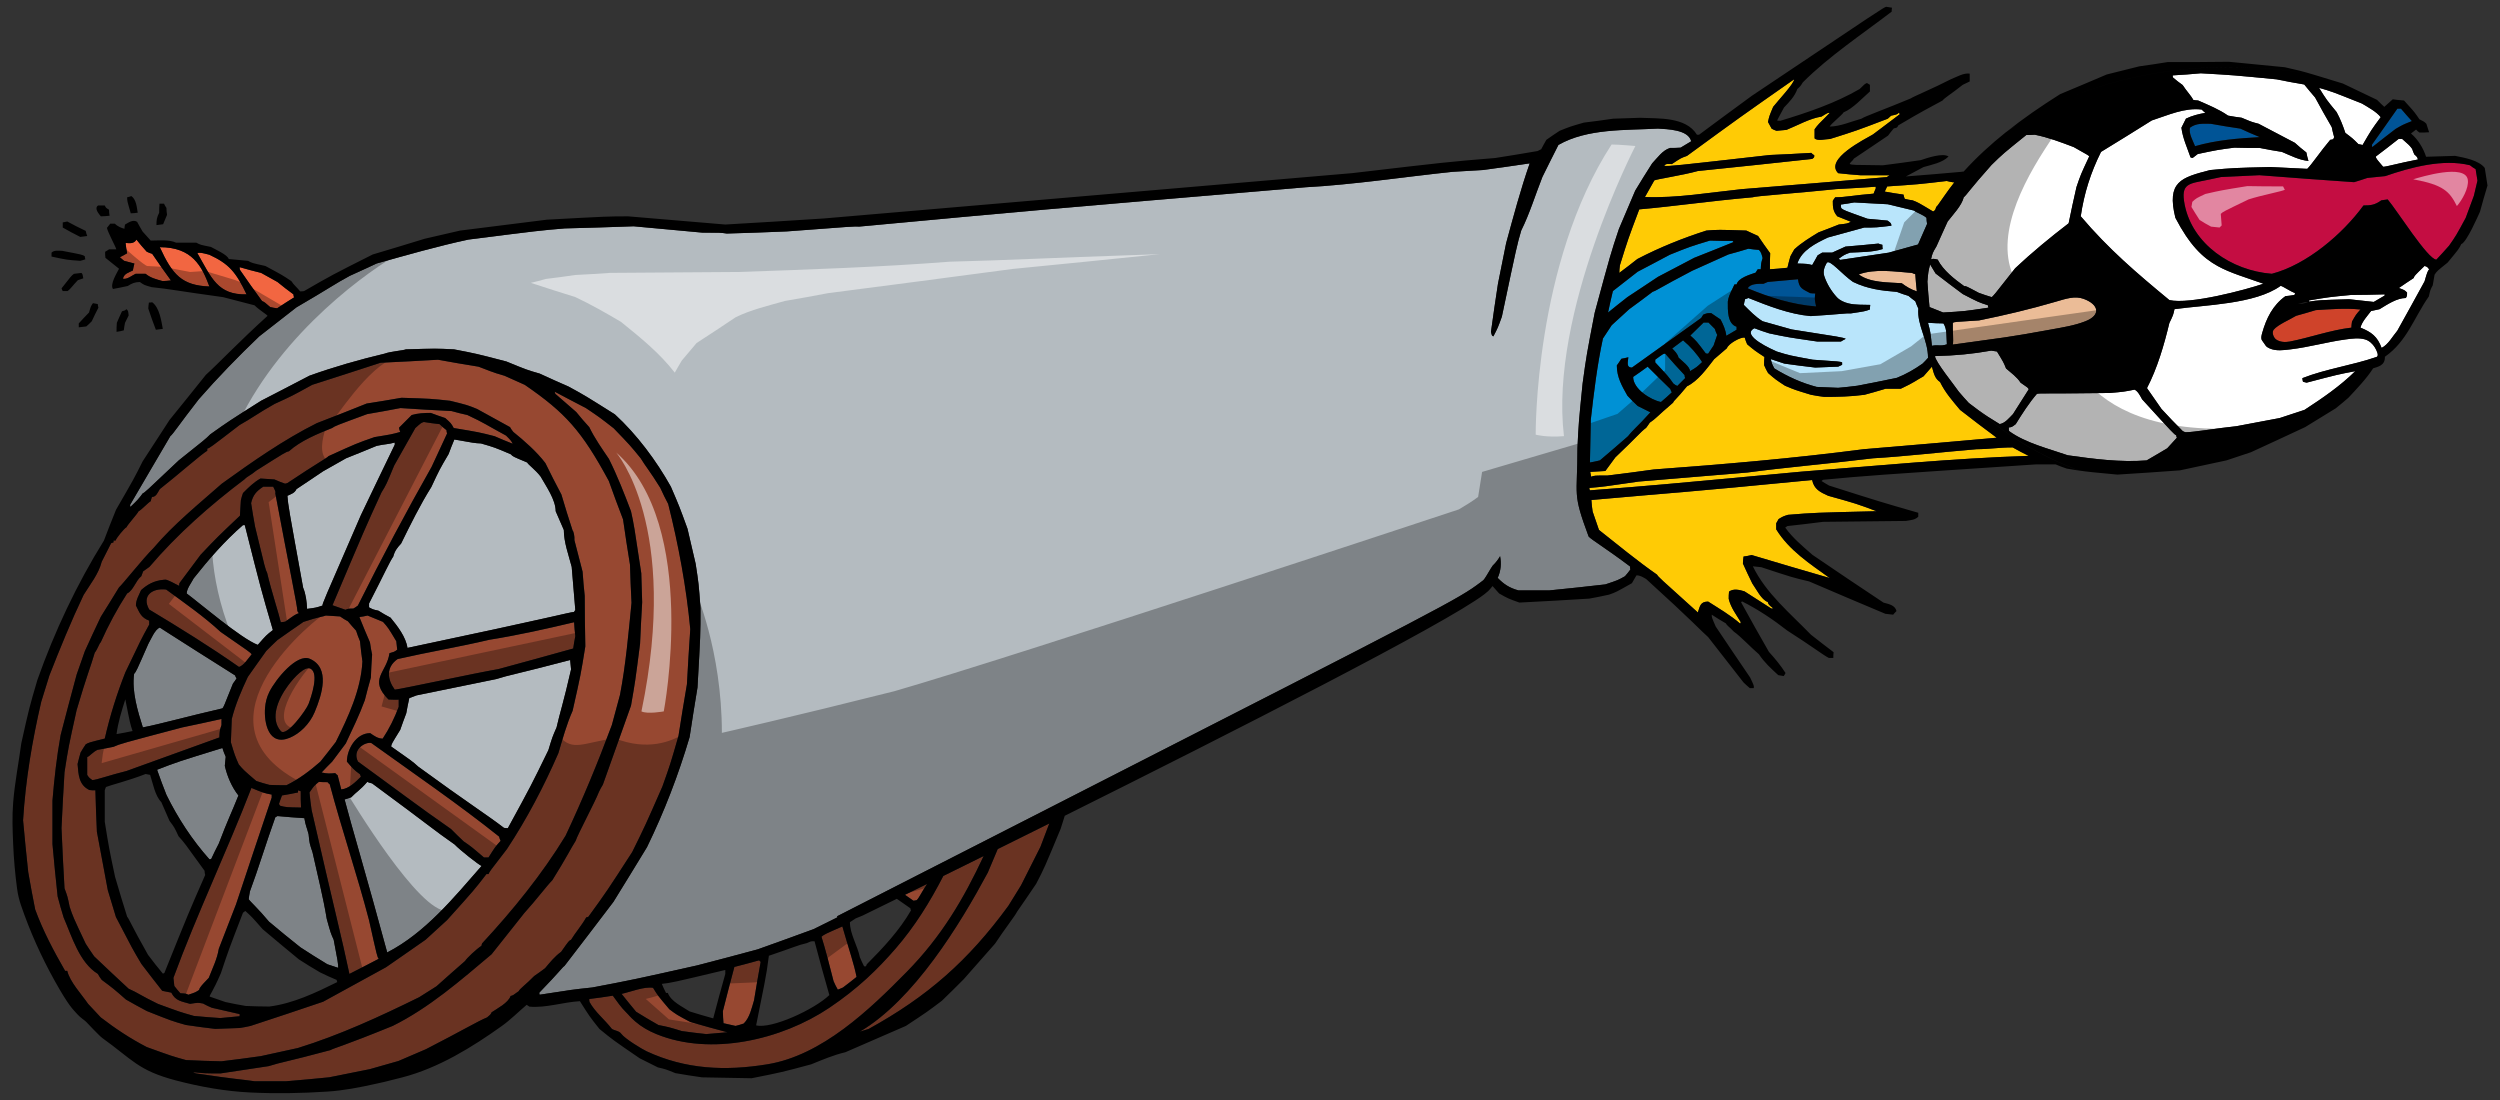 <?xml version="1.0" encoding="utf-8"?>
<!-- Generator: Adobe Illustrator 17.0.0, SVG Export Plug-In . SVG Version: 6.00 Build 0)  -->
<!DOCTYPE svg PUBLIC "-//W3C//DTD SVG 1.1//EN" "http://www.w3.org/Graphics/SVG/1.1/DTD/svg11.dtd">
<svg version="1.1" id="Layer_1" xmlns="http://www.w3.org/2000/svg" xmlns:xlink="http://www.w3.org/1999/xlink" x="0px" y="0px"
	 width="200px" height="88px" viewBox="0 0 200 88" style="enable-background:new 0 0 200 88;" xml:space="preserve">
<rect x="0" y="0" width="200" height="88" fill="#333333" stroke="none"/>
<path id="color10" style="fill:#B4BBC0;" d="M11.863,51.516c0.195-0.336,0.534-1.184,0.921-1.305
	c2.007,1.281,4.016,2.563,6.023,3.822c0.023,0.096,0.073,0.17,0.12,0.24c-0.097,0.146-0.193,0.293-0.29,0.412
	c-0.75,1.887-0.75,1.887-0.846,1.984c-2.832,0.654-5.081,1.281-6.363,1.523c-0.412-1.305-0.894-2.879-0.701-4.281
	C10.897,53.719,10.897,53.719,11.863,51.516z M19.438,42.009c-1.453,1.259-2.759,2.758-3.944,4.259
	c-0.171,0.34-0.558,0.822-0.558,1.211c0.955,0.701,4.339,3.604,5.687,4.111c0.677-0.773,0.677-0.773,1.208-1.186
	c-0.942-3.217-0.942-3.217-2.248-8.396C19.534,42.009,19.485,42.009,19.438,42.009z M30.13,35.669
	c-0.824,0.339-1.646,0.679-2.444,0.993c-0.63,0.363-1.234,0.701-1.839,1.041c-0.726,0.483-1.427,0.966-2.129,1.426
	c-0.145,0.316-0.412,0.389-0.726,0.534c0.074,0.847,0.074,0.847,1.259,7.354c0.218,0.508,0.291,1.137,0.316,1.693
	c0.725-0.098,0.725-0.098,1.232-0.266c0-0.17,0-0.17,3.073-7.235c0.895-1.862,1.789-3.75,2.709-5.637c0-0.047,0-0.096-0.001-0.17
	C31.072,35.548,30.784,35.524,30.13,35.669z M17.792,59.84c-3.605,1.113-3.605,1.113-5.226,1.74c0.241,0.68,0.484,1.357,0.75,2.01
	c0.919,1.863,2.055,3.604,3.436,5.152c0.049,0,0.097,0,0.145-0.023c0.194-0.41,0.388-0.822,0.606-1.232
	c0.725-1.912,0.993-2.396,1.572-3.848c-0.533-0.678-0.896-1.523-1.088-2.371c0.025-0.242,0.049-0.484,0.073-0.727
	C17.962,60.324,17.865,60.084,17.792,59.84z M26.139,73.51c-0.289-1.768-0.75-3.555-1.137-5.322
	c-0.243-0.727-0.243-0.727-0.315-1.451c-0.168-0.629-0.243-0.678-0.338-1.283c-0.726-0.047-1.451-0.098-2.153-0.168
	c-0.073,0.049-0.121,0.072-0.17,0.098c-0.725,2.008-1.379,4.186-2.032,5.926c-0.048,0.219-0.073,0.436-0.098,0.629
	c0.099,0.17,0.8,0.797,1.622,1.791c0.823,0.701,1.669,1.379,2.517,2.057c0.702,0.459,1.427,0.918,2.152,1.354
	c0.29,0.096,0.581,0.193,0.871,0.291c-0.021-0.461-0.021-0.461-0.363-2.25C26.454,74.646,26.454,74.646,26.139,73.51z
	 M40.872,36.348c-1.307-0.557-1.307-0.557-2.396-0.872c-0.508-0.025-0.508-0.025-2.129-0.315c-0.169,0.387-0.313,0.774-0.459,1.163
	c-0.726,1.233-0.726,1.233-1.38,2.635c-0.896,1.428-1.669,3.002-2.419,4.525c-0.313,0.338-0.509,0.582-0.629,1.041
	c-0.315,0.46-0.654,1.259-1.935,3.751c0,0.121,0,0.219,0,0.314c0.315,0.17,0.315,0.17,0.75,0.266
	c0.314,0.193,0.629,0.387,0.967,0.557c0.558,0.678,1.234,1.551,1.354,2.42C44.404,49.34,45.468,49,45.928,48.955
	c0.025-0.051,0.049-0.1,0.097-0.148c-0.096-1.135-0.192-2.297-0.289-3.457c-0.243-0.945-0.629-1.962-0.629-2.953
	c-0.218-0.485-0.437-0.992-0.652-1.499c0-0.92-0.775-2.009-1.212-2.784c-0.435-0.556-0.992-0.943-1.064-1.112
	C41.018,36.517,41.018,36.517,40.872,36.348z M39.711,54.324c-2.129,0.436-4.26,0.869-6.388,1.307
	c-0.192,0.072-0.387,0.146-0.58,0.219c-0.097,0.412-0.17,0.822-0.241,1.209c-0.17,0.459-0.339,0.895-0.485,1.33
	c-0.702,1.139-0.702,1.139-0.725,1.332c1.691,1.184,1.691,1.184,2.177,1.619c3.944,2.881,5.491,3.846,6.847,4.889
	c0.097,0.023,0.194,0.023,0.314,0.023c1.862-3.412,1.862-3.412,3.242-6.242c0.314-1.041,0.314-1.041,0.653-1.814
	c0.242-1.09,0.555-1.984,1.16-4.645c-0.023-0.242-0.047-0.484-0.072-0.75C41.307,53.936,40.678,54.008,39.711,54.324z
	 M29.768,62.672c-0.145-0.023-0.267-0.072-0.388-0.121c-0.556,0.654-0.87,0.797-1.281,1.234c-0.194,0.072-0.363,0.121-0.532,0.17
	c0.507,1.959,1.789,6.24,3.41,12.24c3.048-1.572,5.322-4.379,7.549-6.92c-0.243-0.096-1.743-1.281-2.155-1.715
	C34.631,66.348,34.437,66.107,29.768,62.672z M68.119,72.712c1.192-0.609,2.352-1.201,3.486-1.78c0.59-0.301,1.176-0.6,1.75-0.894
	c0.235-0.12,0.463-0.237,0.695-0.355c0.23-0.118,0.463-0.236,0.691-0.352c0.492-0.251,0.975-0.498,1.456-0.743
	c1.09-0.556,2.156-1.101,3.188-1.627c0.354-0.18,0.699-0.357,1.046-0.534c1.418-0.724,2.784-1.421,4.093-2.089
	c0.38-0.194,0.751-0.383,1.122-0.573c29.932-15.277,31.038-15.848,32.785-17.17c0.076-0.058,0.154-0.117,0.235-0.179
	c0.097-0.074,0.402-0.609,0.595-0.93c0.073-0.122,0.132-0.216,0.155-0.237c0.259-0.246,0.441-0.5,0.591-0.756
	c0.11,0.576,0.07,1.164-0.193,1.738c0.477,0.489,0.923,0.802,1.669,1.002c0.799,0,1.62,0,2.442,0c1.5-0.145,3-0.313,4.5-0.482
	c1.017-0.338,1.017-0.338,1.574-0.654c0.145-0.168,0.29-0.338,0.432-0.535c-0.023-0.074-0.023-0.146-0.023-0.244
	c-1.961-1.475-3.073-2.129-3.315-2.395c-1.324-3.565-0.896-3.132-0.896-7.089c0.096-2.009,0.096-2.009,0.412-5.154
	c0.313-2.273,0.313-2.273,0.967-5.661c1.282-4.743,1.282-4.743,1.937-6.701c0.435-1.017,0.871-2.031,1.306-3.072
	c0.434-0.726,0.894-1.451,1.354-2.178c0.438-0.459,0.824-1.041,1.43-1.233c0.267,0,0.555,0,0.847-0.024
	c0.267-0.169,0.555-0.338,0.846-0.508c-0.219-0.944-1.937-0.968-2.661-1.017c-2.589,0.146-5.637-0.023-7.959,1.307
	c-0.437,0.872-0.872,1.719-1.283,2.565c-0.556,1.403-1.017,2.928-1.692,4.282c-0.339,1.162-0.339,1.162-1.55,6.895
	c-0.313,0.87-0.313,0.87-0.678,1.572c-0.12-0.05-0.12-0.05-0.193-0.364c0.171-1.282,0.364-2.563,0.559-3.847
	c0.217-1.064,0.434-2.151,0.652-3.24c0.58-2.129,1.16-4.307,1.887-6.388c-1.256,0.194-2.517,0.364-3.75,0.533
	c-0.823,0.049-1.646,0.097-2.442,0.145c-3.919,0.412-7.814,1.017-11.733,1.234c-21.679,1.84-21.679,1.84-35.71,3.146
	c-0.412-0.023-0.412-0.023-5.807,0.387c-1.597,0.072-3.193,0.122-4.789,0.17c-0.509-0.073-0.509-0.073-1.96-0.073
	c-1.838-0.168-3.678-0.337-5.492-0.507c-1.839,0.072-3.678,0.12-5.516,0.17c-2.009,0.169-2.009,0.169-7.719,0.895
	c-2.466,0.532-4.909,1.233-7.329,1.911c-0.728,0.338-1.452,0.677-2.154,0.991c-1.21,0.653-1.718,1.04-4.259,2.517
	c-0.993,0.773-1.985,1.547-2.976,2.322c-1.646,1.572-3.34,3.314-4.839,5.032c-1.621,2.08-2.032,2.758-2.274,2.951
	c-1.088,1.838-2.151,3.678-3.218,5.492c0,0.072,0,0.121,0.024,0.17c0.605-0.581,0.605-0.581,0.992-1.09
	c0.169-0.071,0.169-0.071,2.879-2.637c2.129-1.693,2.129-1.693,2.516-2.079c1.502-1.065,1.502-1.065,4.065-2.687
	c1.282-0.652,2.564-1.33,3.87-2.006c1.959-0.703,3.991-1.283,6.026-1.767c0.435-0.171,1.451-0.242,1.693-0.34
	c2.419-0.071,2.419-0.071,3.848,0c1.765,0.34,1.765,0.34,4.185,0.969c1.646,0.676,1.646,0.676,2.66,0.967
	c0.773,0.362,1.549,0.702,2.322,1.042c1.284,0.701,1.284,0.701,3.703,2.224c1.766,1.621,3.315,3.702,4.477,5.782
	c0.678,1.574,0.678,1.574,1.33,3.363c0.219,0.943,0.436,1.886,0.654,2.808c0.242,1.572,0.242,1.572,0.388,3.531
	c0,2.131,0,2.131-0.241,6.363c-0.218,1.33-0.437,2.662-0.63,3.967c-0.894,3.023-2.031,5.979-3.41,8.807
	c-0.896,1.477-1.791,2.928-2.686,4.379c-1.308,1.719-2.613,3.438-3.92,5.129c-0.145,0.072-0.361,0.438-2.008,2.131
	c0,0.072,0,0.119,0.023,0.168c2.614-0.41,2.614-0.41,4.21-0.58c3.315-0.631,3.315-0.631,8.396-1.768
	c1.596-0.41,3.218-0.846,4.837-1.281c1.478-0.531,2.977-1.064,4.477-1.619c0.629-0.315,1.267-0.63,1.903-0.944l-0.024-0.085
	C67.353,73.103,67.739,72.906,68.119,72.712z"/>
<path id="color9" style="fill:#974831;" d="M13.291,47.162c1.453,1.064,3.024,2.154,4.354,3.389
	c2.348,1.621,2.348,1.621,2.492,1.789c-0.29,0.338-0.629,0.895-1.016,1.016c-2.313-1.623-4.765-3.139-7.186-4.596
	C11.301,47.646,12.205,47.025,13.291,47.162z M25.631,60.928c-0.823,0.725-1.719,1.402-2.711,1.889c-0.458,0-0.92,0-1.355-0.023
	c-0.362-0.098-0.726-0.193-1.064-0.316c-1.016-0.871-1.016-0.871-1.403-1.33c-0.315-0.725-0.315-0.725-0.628-1.766
	c0.025-0.605,0.048-1.232,0.072-1.863c0.291-1.162,0.773-2.275,1.284-3.363c0.484-0.676,0.967-1.381,1.476-2.08
	c0.289-0.289,0.581-0.58,0.895-0.871c0.678-0.486,1.38-0.969,2.08-1.453c1.33-0.436,1.549-0.41,1.792-0.508
	c0.364,0.025,0.75,0.049,1.137,0.072c0.193,0.146,0.41,0.266,0.628,0.389c0.217,0.266,0.437,0.508,0.654,0.75
	c0.096,0.287,0.193,0.578,0.313,0.846c0.049,0.557,0.123,1.088,0.193,1.621c-0.12,2.271-1.136,4.428-2.129,6.436
	C26.454,59.887,26.043,60.42,25.631,60.928z M25.174,56.969c0.59-1.414,1.266-3.547-0.39-4.266c-1.02-0.443-2.708,1.592-3.241,2.66
	c-0.202,0.406-0.305,0.838-0.339,1.26c-0.096,1.178,0.271,3.113,1.983,2.395C23.973,58.689,24.768,57.938,25.174,56.969z
	 M23.841,63.396c-0.435,0.096-0.871,0.17-1.282,0.24c-0.096,0.244-0.17,0.459-0.242,0.678c0.024,0.049,0.048,0.098,0.096,0.146
	c0.461,0.121,0.461,0.121,1.67,0.145c-0.026-0.436-0.026-0.869-0.025-1.307c-0.07-0.021-0.144-0.049-0.217-0.072
	C23.841,63.299,23.841,63.346,23.841,63.396z M24.836,53.492c-0.443-0.225-1.288,0.67-1.795,1.354
	c-0.816,1.102-1.456,2.641-0.579,3.639c0.449,0.518,2.046-1.695,2.224-2.174C24.879,55.789,25.562,53.854,24.836,53.492z
	 M35.767,34.678c-0.023-0.071-0.047-0.169-0.047-0.265c-0.194-0.146-0.389-0.316-0.557-0.484c-0.436-0.049-0.848-0.098-1.259-0.17
	c-0.218,0.073-0.218,0.073-0.677,0.484c-0.581,1.016-1.137,2.008-1.693,3c-0.629,1.524-0.629,1.524-1.016,2.153
	c-1.308,2.854-1.308,2.854-3.919,9.023c0.338,0.123,0.676,0.242,1.039,0.363c0.243-0.098,0.243-0.098,0.63-0.098
	c0.122-0.07,0.243-0.143,0.362-0.24c1.864-3.727,3.848-7.478,5.904-11.105C34.944,36.469,35.355,35.573,35.767,34.678z
	 M14.43,79.461c0.459,0.025,0.459,0.025,0.629,0.121c0.58-0.193,0.58-0.193,0.87-0.387c0-0.217,0.678-0.848,0.773-0.967
	c0.29-0.75,0.678-1.525,0.799-2.322c0.458-1.186,0.918-2.373,1.379-3.557c0.944-2.832,1.888-5.686,2.854-8.541
	c0-0.072,0-0.145,0-0.242c-0.628-0.121-0.628-0.121-1.621-0.533c-1.959,5.08-4.354,10.064-6.241,15.195
	c0.024,0.217,0.049,0.436,0.073,0.652C14.09,79.076,14.26,79.268,14.43,79.461z M39.154,51.18c-2.347,0.557-5.025,1.01-7.347,1.545
	c-0.944,0.66-0.826,1.627-0.226,2.447c0.411-0.025,6.459-1.332,8.298-1.646c1.984-0.531,3.969-1.088,5.976-1.645
	c0.05-0.314,0.098-0.654,0.17-0.99c-0.047-0.363-0.072-0.727-0.097-1.113C43.703,50.309,41.43,50.816,39.154,51.18z M10.121,42.178
	c0.072-0.193,0.869-1.063,0.968-1.281c0.169-0.051,0.798-0.727,0.969-0.8c0.023-0.097,0.047-0.218,0.096-0.338
	c0.339,0,0.46-0.363,0.629-0.63c1.331-1.039,3.338-2.805,3.799-3.071c0-0.049,0-0.097,0-0.169c0.193-0.049,0.193-0.049,2.587-1.888
	c0.919-0.507,1.549-0.991,2.807-1.692c1.379-0.63,1.379-0.63,3-1.523c1.814-0.581,3.628-1.163,5.467-1.767
	c1.523-0.073,3.047-0.146,4.596-0.241c1.065,0.193,2.153,0.386,3.242,0.556c0.871,0.316,0.968,0.41,2.08,0.727
	c0.532,0.241,1.065,0.483,1.62,0.726c3.249,2.233,4.556,3.676,6.726,7.693c0.364,1.04,0.75,2.055,1.137,3.071
	c0.169,1.209,0.362,2.42,0.556,3.63c0.024,1.014,0.073,2.031,0.122,3.047c-0.242,2.42-0.46,4.959-0.921,7.355
	c-0.217,0.822-0.435,1.619-0.653,2.42c-1.113,3-2.347,5.975-3.701,8.854c-1.889,3.098-4.21,5.951-6.677,8.613
	c-0.024,0.072-0.05,0.146-0.05,0.193c-0.387,0.242-1.234,1.041-1.306,1.209c-0.774,0.678-1.55,1.355-2.299,2.033
	c-0.459,0.289-0.919,0.58-1.379,0.871c-3.146,1.549-6.339,3.023-9.703,4.064c-0.992,0.219-1.983,0.438-2.976,0.652
	c-1.064,0.146-2.104,0.291-3.146,0.412c-0.942-0.023-1.886-0.047-2.83-0.098c-1.13-0.314-1.13-0.314-3.139-1.041
	c-1.307-0.676-2.516-1.475-3.678-2.371c-0.339-0.363-0.679-0.725-1.016-1.086c-0.532-0.777-1.45-1.744-1.669-2.639
	c-0.074,0-0.121,0-0.169,0c-0.919-1.598-1.767-3.195-2.395-4.91c-0.194-0.992-0.388-1.984-0.558-3
	c-0.146-1.381-0.29-2.76-0.411-4.137c0.195-3.195,0.729-6.363,1.453-9.484c0.218-0.703,0.436-1.404,0.653-2.105
	c0.846-2.154,1.742-4.354,2.734-6.436c0.508-0.824,1.21-1.693,1.451-2.662c0.242-0.484,0.484-0.967,0.75-1.476
	c0.048-0.024,0.122-0.049,0.193-0.073c0-0.047,0-0.098,0-0.145c0.048,0,0.097,0,0.168,0C9.298,43.049,9.952,42.249,10.121,42.178z
	 M9.519,46.994c-0.483,0.797-0.968,1.572-1.452,2.346c-0.436,0.92-0.871,1.838-1.281,2.758c-0.218,0.629-0.435,1.258-0.654,1.865
	c-0.435,1.619-0.87,3.238-1.28,4.836c-0.316,1.742-0.509,3.484-0.655,5.25c0,1.162,0,2.322,0,3.484
	c0.122,1.402,0.267,2.807,0.413,4.186c0.145,0.58,0.315,1.137,0.483,1.691c0.653,1.502,1.259,3.605,2.733,4.502
	c0.097,0.168,0.193,0.338,0.315,0.482c0.944,0.703,0.944,0.703,1.936,1.572c0.557,0.314,1.112,0.629,1.67,0.92
	c2.009,0.799,2.009,0.799,3.121,1.113c0.774,0.121,1.548,0.217,2.348,0.314c0.653-0.023,1.307-0.047,1.959-0.072
	c0.289-0.049,0.579-0.098,0.869-0.168c1.935-0.629,3.871-1.281,5.807-1.936c1.669-0.92,3.338-1.836,5.032-2.758
	c1.041-0.727,2.104-1.451,3.169-2.203c0.556-0.508,1.137-1.041,1.718-1.572c2.177-2.42,2.177-2.42,3.146-3.678
	c0.047,0,0.097,0,0.168,0c0.072-0.191,0.072-0.191,1.476-2.006c1.598-2.42,2.952-5.01,4.113-7.67
	c0.338-1.137,0.654-2.299,1.138-3.389c0.653-2.9,0.653-2.9,1.016-5.152c-0.024-1.332-0.048-2.684-0.048-4.039
	c-0.072-0.629-0.122-1.285-0.171-1.936c-0.217-0.823-0.435-1.67-0.652-2.519c0.023-0.314-0.073-0.725-0.146-0.773
	c-0.316-0.944-0.606-1.911-0.896-2.879c-0.435-0.823-0.87-1.67-1.282-2.517c-0.701-0.919-1.669-1.766-2.564-2.491
	c-0.097-0.12-0.193-0.241-0.267-0.388c-0.895-0.484-1.767-0.967-2.636-1.451c-0.774-0.314-0.774-0.314-2.155-0.654
	c-1.547-0.168-1.547-0.168-3.894-0.24c-0.944,0.17-1.863,0.314-2.781,0.46c-1.331,0.531-2.662,1.064-3.992,1.571
	c-2.663,1.332-5.178,3.098-7.596,4.839c-1.864,1.646-3.848,3.241-5.468,5.153C11.406,44.719,9.762,46.799,9.519,46.994z
	 M7.579,52.219c-0.313,1.09-0.627,1.789-1.451,4.598c-0.652,2.951-0.652,2.951-0.967,4.959c-0.097,1.5-0.169,2.998-0.241,4.475
	c0.071,1.623,0.144,3.217,0.241,4.814c0.243,0.654,0.243,0.654,0.411,1.477c0.267,0.801,0.267,0.801,1.283,2.953
	c0.218,0.336,0.435,0.676,0.678,1.014c0.92,0.873,1.839,1.744,2.758,2.59c0.725,0.316,0.992,0.557,2.347,1.213
	c1.766,0.648,1.766,0.648,2.88,0.965c0.702,0.072,1.404,0.119,2.106,0.168c0.507-0.049,1.015-0.096,1.548-0.145
	c0-0.049,0-0.096,0-0.17c-0.75-0.17-1.5-0.338-2.226-0.508c-0.243-0.098-0.483-0.217-0.702-0.338
	c-0.411-0.074-0.411-0.074-1.041,0.025c-0.653-0.195-1.161-0.221-1.5-0.896c-0.242-0.049-0.484-0.098-0.725-0.146
	c-0.557-0.701-1.114-1.426-1.669-2.154c-0.703-1.184-0.703-1.184-2.035-3.748c-0.218-0.701-0.434-1.428-0.652-2.154
	c-0.292-1.547-0.58-3.098-0.872-4.668c-0.046-1.09-0.096-2.205-0.12-3.316c-0.169,0-0.339,0-0.482-0.023
	c-0.848-0.41-0.872-1.234-0.944-2.08c0.072-0.291,0.146-0.604,0.241-0.918c0.122-0.219,0.266-0.438,0.412-0.656
	C7.1,59.404,7.1,59.404,8.382,59.088c0.413-1.813,0.968-3.58,1.646-5.297c1.258-2.639,1.258-2.639,1.91-3.824
	c0-0.096,0-0.193,0-0.314c-0.646-0.242-0.759-0.6-1.063-1.209c0-0.459,0.242-0.824,0.412-1.234c0.5-0.443,1.018-0.752,1.814-0.826
	c0.193,0,0.097-0.117,1.234,0.488c0-0.074,0-0.146,0.022-0.219c0.559-0.75,1.114-1.498,1.694-2.272
	c1.331-1.404,1.331-1.404,3.146-3.123c0.023-0.411,0.048-0.821,0.073-1.232c0.047-0.193,0.097-0.387,0.17-0.58
	c0.435-0.437,0.871-0.871,1.401-1.162c0.364,0.023,0.726,0.049,1.114,0.073c0.265,0.121,0.555,0.241,0.846,0.338
	c0.049,0,0.122-0.026,0.193-0.05c2.419-1.619,3.145-1.982,3.29-2.153c2.227-1.015,2.227-1.015,3.678-1.522
	c1.354-0.218,1.354-0.218,2.056-0.411c-0.048-0.098-0.072-0.218-0.097-0.338c0.338-0.339,0.676-0.678,1.016-1.017
	c0.483-0.145,1.015-0.169,1.524-0.169c0.386,0.145,0.774,0.289,1.16,0.411c0.46,0.41,0.46,0.41,0.678,0.798
	c2.033,0.338,2.033,0.338,3.266,0.653c0.484,0.218,0.967,0.411,1.452,0.604c-0.146-0.266-0.146-0.266-0.533-0.653
	c-1.573-0.848-1.694-0.992-3.097-1.646c-0.437-0.098-0.848-0.193-1.259-0.315c-1.379-0.072-2.734-0.145-4.089-0.241
	c-0.895,0.169-1.79,0.339-2.662,0.483c-2.563,0.944-2.563,0.944-2.806,1.114c-1.162,0.46-2.518,1.017-3.461,1.863
	c-0.24,0.049-0.24,0.049-2.612,1.548c-0.459,0.388-0.726,0.459-0.919,0.678c-2.758,2.08-5.396,4.401-7.622,7.017
	c-0.169,0.121-0.337,0.242-0.507,0.361c-0.05,0.146-0.099,0.266-0.145,0.389c-0.46,0.363-0.63,1.137-1.137,1.379
	c-0.798,1.234-1.5,2.541-2.105,3.896C7.918,51.516,7.822,51.904,7.579,52.219z M26.38,62.744c-0.073-0.049-0.121-0.098-0.17-0.17
	c-0.241,0-0.483,0-0.701-0.023c-0.388,0.314-0.388,0.314-0.751,0.848c0.051,0.482,0.098,0.941,0.171,1.402
	c1.765,7.74,2.42,10.234,3.024,13.113c0.774-0.389,1.548-0.801,2.346-1.211c-0.121-0.145-0.121-0.145-0.773-3.072
	C28.581,70.002,27.349,66.396,26.38,62.744z M29.71,59.443c-0.418-0.123-1.579,0.463-1.073,1.48
	c2.512,1.818,5.053,3.746,7.445,5.398c0.339,0.34,0.677,0.678,1.016,0.992c0.604,0.412,0.604,0.412,1.621,1.283
	c0.122,0,0.242,0,0.363,0c0.533-0.848,0.533-0.848,0.969-1.332c-0.049-0.096-0.098-0.217-0.121-0.338
	C36.704,64.348,33.086,61.871,29.71,59.443z M79.024,69.807c-2.224,4.145-5.913,10.186-10.233,12.725
	c0.218-0.07,0.461-0.145,0.701-0.217c4.688-2.576,7.961-5.445,11.177-9.848c0.338-0.531,0.678-1.088,1.016-1.645
	c0.507-1.016,1.017-2.031,1.549-3.072c0.227-0.615,0.471-1.246,0.709-1.872c-1.437,0.715-2.819,1.401-4.125,2.047
	C79.554,68.555,79.29,69.189,79.024,69.807z M73.072,72.057c0.073,0,0.169-0.023,0.267-0.047c0.217-0.219,0.362-0.605,0.822-1.283
	c-0.002-0.002-0.004-0.003-0.006-0.005c-0.635,0.312-1.223,0.602-1.756,0.863C72.568,71.706,72.776,71.851,73.072,72.057z
	 M71.644,75.889c-1.419,1.637-2.981,3.176-5.296,4.732c-3.818,2.568-9.499,3.887-13.839,2.104c-0.621-0.254-1.202-0.586-1.693-1.014
	c-0.49-0.432-0.45-0.461-0.725-0.725c-0.408-0.396-0.726-0.873-1.065-1.332c-0.627,0.096-1.259,0.193-1.886,0.266
	c0,0.096,0,0.168,0.024,0.242c0.435,0.797,1.234,1.428,1.789,2.152c0.242,0.146,0.581,0.15,0.75,0.389
	c0.279,0.393,1.678,1.238,2.032,1.402c3.112,1.447,6.285,1.59,9.653,1.039c4.375-0.713,8.194-4.385,11.145-7.387
	c2.792-2.839,4.563-5.857,6.161-9.275c-1.154,0.571-2.234,1.104-3.228,1.594C74.403,72.142,73.182,74.118,71.644,75.889z
	 M67.025,79.17c0.121-0.049,0.265-0.096,0.409-0.168c0.365-0.268,0.727-0.559,1.09-0.848c-0.217-1.09-0.532-1.936-1.136-4.039
	c-1.427,0.629-1.427,0.629-1.669,0.822c0.096,0.363,0.17,0.408,0.967,3.555C66.784,78.734,66.903,78.951,67.025,79.17z
	 M31.776,51.975c-0.025-0.217-0.05-0.436-0.072-0.676c-0.654-1.09-0.654-1.09-1.064-1.549c-0.411-0.17-0.824-0.34-1.235-0.508
	c-0.217,0.049-0.435,0.098-0.653,0.121c0.267,0.678,0.556,1.354,0.847,2.033c0.049,0.338,0.098,0.652,0.169,0.967
	c-0.049,0.629-0.072,1.232-0.098,1.838c-0.169,0.605-0.337,1.211-0.483,1.814c-0.435,1.186-0.991,2.322-1.524,3.459
	c-0.362,0.484-0.725,0.969-1.088,1.453c-0.29,0.289-0.58,0.58-0.846,0.871c0.411,0.096,0.678,0.096,1.089,0.049
	c0.046,0.07,0.12,0.119,0.193,0.17c0.096,0.387,0.192,0.771,0.289,1.135c0.604-0.047,1.161-0.604,1.572-1.016
	c-0.023-0.049-0.05-0.119-0.073-0.193c-0.509-0.363-0.638-0.533-1.047-1.018c0-0.969,0.726-2.275,1.864-2.275
	c0.315,0.217,0.611,0.439,0.999,0.439c0.532-0.799,0.943-1.646,1.281-2.541c0-0.193,0-0.387,0-0.58
	c-0.265,0.023-0.552-0.01-0.817-0.01c-1.629-1.627-0.135-2.145,0.078-3.705C31.472,52.16,31.553,52.16,31.776,51.975z
	 M21.855,38.936c-0.266,0-0.531,0-0.798,0c-0.557,0.364-0.824,0.677-0.969,1.308c0.099,0.628,0.194,1.257,0.316,1.886
	c0.823,3.412,0.823,3.412,0.968,3.703c0.315,1.379,0.968,3.363,1.089,3.943c0.119,0,0.241-0.025,0.362-0.047
	c0.774-0.557,0.774-0.557,1.089-0.678c-0.049-0.051-0.097-0.096-0.122-0.17c0-0.387-0.653-3.461-1.767-9.413
	C22.049,39.323,22.049,39.323,21.855,38.936z M46.102,32.963c0.338,0.412,0.678,0.821,1.041,1.208
	c0.435,0.897,1.016,1.719,1.571,2.541c0.678,1.354,1.234,2.782,1.767,4.187c0.243,1.111,0.243,1.111,0.823,4.959
	c0.023,0.773,0.048,1.549,0.071,2.322c-0.071,1.113-0.118,2.225-0.168,3.314c-0.387,3.023-0.387,3.023-0.725,4.959
	c-0.749,2.105-1.5,4.211-2.25,6.316c-0.123,0.191-0.218,0.385-0.315,0.578c-0.316,0.824-1.695,3.389-1.864,3.92
	c-0.388,0.605-0.727,1.332-1.863,3.146c-0.436,0.434-1.283,1.572-2.25,2.637c-0.872,1.111-1.742,2.201-2.612,3.291
	c-2.469,2.078-4.984,4.281-7.912,5.732c-3.969,1.619-4.694,1.768-4.982,1.936c-3.606,0.967-3.872,0.943-4.937,1.281
	c-1.282,0.193-2.565,0.389-3.848,0.582c-1.233,0-1.233,0-2.201-0.098c0.073,0.047,0.146,0.074,0.219,0.098
	c3.24,0.484,3.531,0.459,4.692,0.627c0.847,0,1.693,0,2.54,0c1.138-0.096,2.274-0.193,3.436-0.314
	c1.065-0.217,2.153-0.436,3.241-0.65c0.75-0.221,1.524-0.438,2.299-0.654c0.725-0.316,1.451-0.629,2.201-0.945
	c2.833-1.451,4.21-2.273,4.887-2.541c0.291-0.24,0.291-0.24,0.364-0.408c0.458-0.314,1.331-0.75,1.524-1.309
	c0.193-0.049,0.193-0.049,0.652-0.387c0.049-0.168,0.605-0.557,1.237-1.211c0.29-0.193,0.581-0.41,0.871-0.627
	c0.387-0.461,0.774-0.945,1.282-1.309c0.629-0.895,0.629-0.895,0.798-0.967c0.314-0.531,0.847-1.137,1.211-1.789
	c0.046,0,0.096-0.025,0.169-0.047c1.475-2.033,1.475-2.033,3.507-5.178c1.041-2.105,1.041-2.105,2.42-5.252
	c0.628-1.766,0.628-1.766,1.283-4.041c0.216-1.377,0.436-2.756,0.676-4.135c0.074-1.449,0.169-2.926,0.268-4.404
	c-0.315-3.361-0.943-6.749-1.767-10.015c-0.219-0.412-0.436-0.848-0.629-1.283c-0.821-1.329-1.209-1.766-1.571-2.37
	c-0.849-1.041-0.849-1.041-2.154-2.396c-1.113-0.871-1.113-0.871-2.226-1.621c-0.848-0.435-1.67-0.871-2.492-1.307
	c0,0.072,0.025,0.121,0.049,0.169C44.988,31.995,45.545,32.478,46.102,32.963z M7.799,59.986c-0.363,0.17-0.651,0.533-0.822,0.58
	c0,0.486,0,0.969,0,1.426c0.145,0.221,0.145,0.221,0.41,0.414c0.316,0,1.453-0.414,2.735-0.727c2.468-0.895,4.936-1.791,7.428-2.684
	c0.024-0.559,0.024-0.559,0.17-0.994c0-0.145,0-0.314,0-0.484c-1.066,0.242-2.105,0.459-3.146,0.678
	C9.639,59.5,9.639,59.5,9.082,59.744C8.646,59.842,8.21,59.914,7.799,59.986z M57.88,81.857c0.313,0.072,0.628,0.145,0.966,0.217
	c0.219-0.047,0.436-0.121,0.654-0.193c0.484-0.484,0.63-1.232,0.824-1.861c0.168-1.018,0.338-2.035,0.532-3.076
	c-0.049-0.023-0.097-0.07-0.12-0.119c-0.679,0.193-1.331,0.361-1.985,0.531c-0.314,1.186-0.63,2.373-0.919,3.533
	C57.831,81.227,57.855,81.541,57.88,81.857z M52.678,82.002c0.849,0.17,0.849,0.17,1.864,0.482c0.652,0.098,1.306,0.17,1.959,0.242
	c0.557-0.047,1.113-0.098,1.693-0.145c-0.993-0.268-1.984-0.533-2.975-0.824c-1.089-0.58-1.089-0.58-1.669-1.016
	c-0.921-1.088-0.921-1.088-1.307-1.719c-0.702-0.119-1.84,0.34-2.516,0.486c0.387,0.484,0.774,0.967,1.161,1.428
	C51.468,81.299,52.072,81.662,52.678,82.002z"/>
<path id="color8" style="fill:#CF432A;" d="M183.683,25.267c0.509-0.144,1.042-0.29,1.574-0.457c1.187-0.073,2.395-0.171,3.579-0.05
	c-0.363,0.41-0.363,0.41-0.677,0.967c-0.023,0.17-0.048,0.339-0.048,0.484c-1.668,0.193-3.287,0.792-4.936,1.114
	c-0.36,0.068-0.788,0.046-1.09-0.17c-0.204-0.149-0.361-0.563-0.193-0.774C182.22,25.972,183.229,25.553,183.683,25.267z"/>
<path id="color7" style="fill:#C40D42;" d="M198.053,13.531c0.05,0.315,0.098,0.63,0.147,0.919c-0.098,0.414-0.194,0.824-0.29,1.213
	c-0.217,0.604-0.436,1.185-0.654,1.766c-0.773,1.429-0.773,1.429-1.331,2.225c-0.337,0.389-0.675,0.751-1.015,1.115
	c-0.675,0-3.177-3.982-3.895-4.815c-0.17,0.023-0.341,0.049-0.508,0.072c-0.51,0.364-0.822,0.41-1.429,0.41
	c-1.669,2.295-4.554,4.744-7.331,5.467c-3.248-0.252-6.35-2.373-6.974-5.532c-0.345-1.734,0.35-1.668,1.874-1.988
	c0.341-0.073,0.687-0.147,1.036-0.22c1.017-0.05,2.032-0.097,3.072-0.147c2.516,0.194,5.031,0.388,7.572,0.558
	c0.339-0.098,0.702-0.218,1.063-0.34c0.461-0.047,0.944-0.097,1.429-0.145c2.032-0.703,4.619-1.403,6.774-0.87
	C197.74,13.338,197.886,13.435,198.053,13.531z"/>
<path id="color6" style="fill:#EBBC97;" d="M164.088,26.359c-3.716,0.679-3.727,0.625-7.863,1.207c0.072-0.339-0.023-1.161,0-1.741
	c0.12-0.072,0.12-0.072,2.104-0.193c2.091-0.425,4.072-0.894,6.077-1.48c0.887-0.26,1.583-0.5,2.282-0.244
	c1.195,0.438,1.441,1.287,0.133,1.798C165.941,26.049,164.994,26.192,164.088,26.359z M153.347,23.31
	c-0.05-0.46-0.098-0.92-0.122-1.379c-0.096-0.025-0.193-0.05-0.265-0.097c-1.356-0.098-2.952-0.364-4.26,0.12
	c0.896,0.678,2.372,0.629,3.437,0.702C152.525,22.945,152.887,23.164,153.347,23.31z"/>
<path id="color5" style="fill:#F26641;" d="M12.177,20.307c0.485,0.726,0.993,1.429,1.5,2.129c-0.24,0.026-0.458,0.051-0.676,0.051
	c-0.508-0.146-0.942-0.242-1.354-0.581c-0.268,0-0.533,0-0.799,0c-0.267,0.121-0.701,0.484-1.017,0.388
	c0.098-0.412,0.46-0.484,0.798-0.654c0.024-0.169,0.073-0.363,0.122-0.556c-0.291-0.073-0.558-0.146-0.823-0.218
	c-0.121-0.097-0.242-0.193-0.339-0.29c0.193-0.098,0.387-0.194,0.581-0.315c-0.049-0.266-0.098-0.532-0.122-0.823
	c0.362,0.024,0.654,0.073,0.87-0.266c0.266,0.339,0.534,0.653,0.823,0.967C11.887,20.21,12.033,20.259,12.177,20.307z
	 M12.784,19.775c1.017,2.216,1.773,3.061,3.968,3.145C16.142,21.288,15.385,19.775,12.784,19.775z M16.751,20.38
	c-0.653-0.169-0.653-0.169-0.968-0.145c1.136,1.995,1.623,3.37,3.943,3.314C18.875,21.766,18.319,21.11,16.751,20.38z
	 M22.195,22.557c-0.436-0.241-0.871-0.484-1.306-0.725c-0.581-0.146-1.163-0.291-1.718-0.46c0,0.071,0,0.145,0.024,0.217
	c0.581,0.847,1.161,1.67,1.767,2.492c0.216,0.099,0.216,0.099,0.652,0.484c0.17,0.047,0.363,0.072,0.557,0.097
	c0.436-0.291,0.896-0.582,1.355-0.871c-0.026-0.072-0.049-0.146-0.049-0.242C23.042,23.233,22.606,22.896,22.195,22.557z"/>
<path id="color4" style="fill:#005496;" d="M189.757,11.575c0.678-0.944,1.353-1.913,2.032-2.88c0.098,0,0.194,0,0.29,0
	c0.29,0.34,0.58,0.678,0.872,0.991c-0.727,0.291-0.727,0.291-1.308,0.63c-0.628,0.484-1.258,0.968-1.863,1.452
	C189.757,11.72,189.757,11.648,189.757,11.575z M175.605,11.693c1.668-0.483,3.458-0.63,5.176-0.725
	c-0.533-0.219-1.041-0.436-1.549-0.678c-0.799-0.121-1.598-0.241-2.371-0.388c-0.629,0-1.139-0.071-1.668,0.315
	C175.096,10.703,175.436,11.259,175.605,11.693z M144.807,23.452c-0.605-0.338-0.872-0.361-0.968-1.112
	c-0.823,0.071-1.622,0.145-2.419,0.217c-0.123,0.049-0.243,0.098-0.34,0.146c-0.388,0-1.064-0.022-1.259,0.363
	c1.741,0.727,3.58,1.307,5.468,1.451c-0.121-0.556-0.121-0.556-0.072-1.04C145.07,23.477,144.927,23.477,144.807,23.452z"/>
<path id="color3" style="fill:#B9E5FB;" d="M155.474,25.873c0.311,0.465,0.226,1.108,0.277,1.673
	c-0.538,0.179-0.658,0.009-1.197,0.117c-0.119-1.114-0.119-1.114-0.313-1.839C154.65,25.848,155.063,25.873,155.474,25.873z
	 M147.272,16.364c0,0.097,0,0.193,0.024,0.29c0.217,0.171,0.217,0.171,2.104,0.847c0.534,0.05,1.065,0.098,1.597,0.146
	c0.17,0.121,0.314,0.193,0.314,0.411c-1.209,0.146-1.209,0.146-2.176,0.146c-0.969,0.266-1.937,0.533-2.902,0.798
	c-0.969,0.46-2.105,1.016-2.444,2.081c0.798,0.023,0.798,0.023,1.185,0.12c0.146-0.24,0.29-0.508,0.436-0.774
	c0.122-0.071,0.242-0.146,0.363-0.218c0.266,0,0.533,0,0.798,0c0.339-0.146,0.702-0.313,1.066-0.483
	c0.869-0.074,1.74-0.146,2.636-0.241c0.097,0.047,0.195,0.072,0.316,0.096c0,0.122,0,0.242,0.023,0.34
	c-0.824,0.267-1.742,0.24-2.613,0.289c-0.46,0.169-0.46,0.169-0.895,0.484c0.023,0.049,0.07,0.074,0.121,0.097
	c1.28-0.192,2.563-0.387,3.87-0.58c0.774-0.217,1.548-0.435,2.347-0.653c0.242-0.532,0.484-1.089,0.725-1.646
	c-0.025-0.146-0.048-0.314-0.048-0.484c-0.242-0.241-0.846-0.435-0.991-0.58c-0.703-0.169-1.404-0.337-2.105-0.508
	c-0.895-0.046-1.791-0.097-2.687-0.145C147.975,16.268,147.612,16.316,147.272,16.364z M153.225,24.103
	c0.072,0.197,0.146,0.391,0.242,0.585c-0.113,1.352,0.774,2.485,0.774,3.943c-0.146,0.17-0.291,0.314-0.437,0.459
	c-0.652,0.46-1.33,0.847-2.056,1.137c-1.063,0.219-2.104,0.436-3.146,0.63c-0.532,0.073-1.04,0.12-1.547,0.169
	c-0.58-0.024-1.162-0.049-1.719-0.072c-1.209-0.314-2.322-0.824-3.387-1.477c-0.193-0.363-0.193-0.363-0.29-0.75
	c0.363,0.12,0.726,0.24,1.09,0.362c0.822,0.121,1.645,0.218,2.467,0.316c0.604-0.024,1.208-0.049,1.839-0.073
	c0.097-0.048,0.193-0.097,0.314-0.146c0-0.048,0-0.121,0-0.193c-0.17-0.071-0.17-0.071-2.346-0.217
	c-1.864-0.34-1.864-0.34-2.88-0.654c-0.268-0.121-2.953-1.281-1.79-1.864c0.387,0.146,0.773,0.29,1.185,0.412
	c1.5,0.314,1.5,0.314,3.847,0.653c0.628,0,1.259,0,1.887,0c0.121-0.072,0.241-0.146,0.388-0.219c-0.29-0.12-0.29-0.12-4.332-0.75
	c-0.773-0.219-1.547-0.436-2.32-0.653c-0.58-0.363-1.017-0.823-1.501-1.307c0.022-0.146,0.048-0.291,0.097-0.46
	c0.073-0.023,0.168-0.049,0.267-0.096c1.571,0.628,3.288,1.306,4.983,1.45c2.347-0.146,2.83-0.241,3.218-0.217
	c1.136-0.17,1.136-0.17,1.524-0.315c0-0.121,0-0.242,0.022-0.363c-0.58-0.023-1.175,0.017-1.739-0.12
	c-0.35-0.085-0.707-0.243-0.945-0.509c-0.436-0.483-0.789-1.063-0.991-1.669c-0.123-0.366,0-0.726,0.194-1.065
	c0.224-0.326,1.221,0.919,2.104,1.524c1.161,0.557,2.25,0.701,3.508,0.797c0.289,0.122,0.606,0.218,0.92,0.316
	C152.838,23.813,153.032,23.958,153.225,24.103z"/>
<path id="color2" style="fill:#FFCB05;" d="M158.112,35.938c0.991,0,1.766-0.146,2.902-0.146c0.412,0.24,0.847,0.459,1.282,0.676
	c-6.023,0.193-12.12,0.798-18.146,1.259c-11.927,1.111-11.927,1.111-16.958,1.499c-0.022-0.048-0.049-0.121-0.049-0.193
	c1.136-0.097,1.136-0.097,3.943-0.508c2.903-0.241,5.807-0.483,8.71-0.725c3.073-0.412,6.048-0.654,10.04-1.137
	C152.379,36.517,155.209,36.179,158.112,35.938z M155.74,14.479c-2.273,0.267-2.273,0.267-4.766,0.436
	c-0.071,0.145-0.144,0.289-0.194,0.412c0.485,0.096,0.994,0.168,1.501,0.241c0.025,0.12,0.049,0.241,0.098,0.339
	c0.192,0.048,0.411,0.097,0.629,0.12c0.436,0.169,0.436,0.169,1.645,0.895c0.195-0.121,0.17-0.145,0.242-0.363
	c0.039-0.026,0.098-0.098,0.171-0.197c0.003-0.004,0.004-0.009,0.007-0.013c0.254-0.34,0.698-1.031,1.272-1.754
	c-0.035-0.003-0.065-0.011-0.096-0.016c-0.001,0.002-0.003,0.003-0.004,0.005C156.068,14.558,155.903,14.521,155.74,14.479z
	 M139.313,15.133c-2.541,0.265-5.154,0.726-7.719,0.628c0.242-0.435,0.484-0.872,0.751-1.331c0.169-0.097,2.273-0.411,3.482-0.749
	c3.049-0.316,6.098-0.63,9.146-0.968c0.169-0.122,0.169-0.122,0.169-0.291c-0.098-0.049-0.169-0.121-0.243-0.193
	c-1.111,0.072-2.225,0.121-3.313,0.17c-7.912,0.895-7.912,0.895-8.445,0.872c0.098-0.219,0.388-0.146,0.605-0.146
	c0.727-0.483,0.727-0.483,1.211-0.653c4.209-3.074,4.209-3.074,8.564-6.122c0.071,0.267-1.379,1.814-1.67,2.201
	c-0.314,0.749-0.314,0.749-0.411,1.21c0.098,0.193,0.194,0.363,0.291,0.532c0.12,0.071,0.241,0.121,0.387,0.17
	c0.267-0.025,0.532-0.049,0.798-0.072c0.896-0.363,1.865-0.921,2.807-1.064c0.508-0.315,0.508-0.315,0.654-0.29
	c-0.944,0.942-0.944,0.942-1.211,1.306c0,0.243,0,0.484,0,0.727c0.241,0.241,0.896,0.049,1.234,0.049
	c2.078-0.652,2.078-0.652,4.62-1.622c0.071-0.071,0.169-0.145,0.267-0.241c0.459-0.097,0.459-0.097,0.628-0.242
	c0.023,0.048,0.05,0.098,0.073,0.121c-0.727,0.557-1.453,1.089-2.154,1.622c-0.653,0.386-3.895,1.983-2.781,3.098
	c0.581,0.07,1.185,0.119,1.789,0.167c0.773,0,1.548,0,2.323,0c-0.073,0.051-0.146,0.098-0.219,0.147
	C147.055,14.504,143.183,14.819,139.313,15.133z M130.992,20.718c-0.483,0.388-0.966,0.75-1.45,1.114
	c0-0.194,0.022-0.389,0.049-0.606c0.653-2.104,0.653-2.104,1.548-4.476c2.759-0.24,5.516-0.653,9.071-0.967
	c0.17-0.098,3.411-0.314,6.679-0.653c1.039-0.05,2.104-0.122,3.169-0.193c0,0.048,0,0.098,0,0.145
	c-0.072,0.146-0.12,0.291-0.17,0.411c-1.524,0.12-2.249,0.291-3.071,0.291c-0.073,0.097-0.146,0.193-0.193,0.289
	c-0.002,0.511,0.021,0.826,0.359,1.234c0.363,0.146,0.727,0.291,1.09,0.437c-0.29,0.146-0.29,0.146-0.967,0.218
	c-0.557,0.218-1.091,0.436-1.622,0.628c-0.676,0.41-1.354,0.823-1.935,1.354c-0.121,0.193-0.219,0.389-0.316,0.557
	c-0.096,0.314-0.168,0.63-0.241,0.921c-0.482,0.048-0.944,0.096-1.401,0.12c0-0.411,0-0.847,0.023-1.282
	c-0.34-0.46-0.654-0.92-0.968-1.38c-0.315-0.144-0.628-0.29-0.943-0.435c-2.25-0.073-2.25-0.073-3.193,0
	C134.621,19.049,132.759,19.798,130.992,20.718z M146.256,39.663c2.251,0.628,2.251,0.628,3.873,1.234
	c-5.008,0.12-5.008,0.12-7.09,0.289c-0.387,0.121-0.387,0.121-0.749,0.338c-0.072,0.122-0.146,0.243-0.193,0.34
	c0,0.169,0,0.338,0,0.482c1.04,1.693,2.71,2.761,4.282,3.897c-2.082-0.605-4.162-1.213-6.244-1.84
	c-0.216,0.048-0.434,0.098-0.651,0.121c-0.024,0.193-0.05,0.388-0.05,0.557c0.243,0.531,0.485,1.064,0.751,1.596
	c0.314,0.436,0.726,1.309,1.234,1.479c0.071,0.217,0.071,0.217,0.434,0.506c-0.048,0.023-0.096,0.023-0.146,0.023
	c-0.725-0.459-1.45-0.92-2.154-1.379c-0.409-0.119-0.87-0.242-1.231,0.025c-0.025,0.193-0.025,0.387-0.025,0.58
	c0.17,0.701,0.606,1.258,0.968,1.863c-0.023,0.047-0.049,0.098-0.049,0.119c-0.774-0.676-1.693-1.209-2.563-1.766
	c-0.63,0-0.655,0.365-0.824,0.871c-3.145-2.83-3.145-2.83-3.266-3.025c-1.574-1.094-3.094-2.354-4.646-3.578
	c-0.169-0.485-0.338-0.968-0.508-1.477c-0.05-0.29-0.072-0.604-0.098-0.92c6.773-0.604,7.233-0.58,17.661-1.597
	C145.121,39.13,145.603,39.371,146.256,39.663z M153.878,30.106c0.218-0.241,0.436-0.509,0.676-0.774
	c0.146,0.509,0.22,0.943,0.654,1.233c0.411,0.847,0.993,1.499,1.597,2.226c0.969,0.75,1.938,1.499,2.93,2.226
	c-3.558,0.315-7.114,0.63-10.647,0.92c-5.563,0.727-11.202,1.21-16.788,1.621c-1.234,0.17-2.468,0.338-3.703,0.484
	c-1.041,0-1.041,0-1.307,0.097c-0.025-0.12-0.049-0.242-0.072-0.388c0.386-0.022,0.797-0.047,1.209-0.072
	c0.267-0.362,0.533-0.725,0.799-1.088c1.863-1.767,1.96-1.984,2.468-2.371c0.096-0.122,0.193-0.267,0.289-0.41
	c0.484-0.315,0.558-0.486,1.864-1.598c0.071-0.193,0.24-0.241,1.113-1.309c0.894-0.435,1.57-1.401,2.176-2.175
	c0.34-0.291,0.68-0.58,1.017-0.872c0.097-0.339,1.089-0.919,1.427-0.846c0.049,0.193,0.122,0.363,0.193,0.533
	c0.606,0.507,0.606,0.507,1.381,1.015c-0.025,0.219-0.025,0.436-0.025,0.653c0.099,0.218,0.193,0.438,0.315,0.63
	c0.581,0.507,0.581,0.507,1.355,1.016c0.797,0.337,0.797,0.337,2.079,0.725c0.34,0.072,0.703,0.122,1.065,0.17
	c1.063,0,2.151-0.024,3.218-0.17c0.556-0.145,1.112-0.314,1.693-0.484c0.388,0,0.798,0,1.209,0
	C153.152,30.591,153.296,30.422,153.878,30.106z"/>
<path id="color1" style="fill:#0091D5;" d="M130.192,23.769c-0.531,0.411-1.04,0.823-1.548,1.234
	c0.12-0.557,0.242-1.137,0.387-1.718c0.654-0.511,1.307-1.018,1.984-1.549c0.847-0.436,1.693-0.895,2.564-1.355
	c1.621-0.652,1.621-0.652,3.218-1.136c0.605,0.025,1.21,0.025,1.814,0.025c0.024,0.047,0.049,0.07,0.073,0.095
	c-1.064,0.436-2.106,0.847-3.146,1.259c-0.968,0.509-1.936,1.016-2.903,1.524C131.813,22.704,130.99,23.236,130.192,23.769z
	 M130.242,34.896c0.41-0.532,0.725-0.727,1.79-1.911c-0.339-0.17-0.677-0.339-1.017-0.508c-0.291-0.266-0.557-0.533-0.823-0.823
	c-0.436-0.774-0.847-1.476-0.847-2.419c0.123-0.17,0.244-0.34,0.364-0.533c0.169-0.024,0.362-0.072,0.558-0.121
	c-0.025,0.363-0.195,0.824,0.289,0.824c1.838-1.308,3.676-2.639,5.541-3.968c0.048-0.074,0.096-0.171,0.17-0.268
	c0.312-0.12,0.312-0.12,0.627-0.12c0.242,0.17,0.483,0.337,0.75,0.508c0.217,0.413,0.411,0.848,0.459,1.307
	c0.266-0.145,0.533-0.315,0.823-0.483c0-0.072,0-0.145,0-0.243c-0.75-0.239-0.702-1.352-0.701-2.007
	c0.073-0.411,0.073-0.411,0.533-1.379c0.048,0,0.096,0,0.169,0c0.145-0.532,1.064-0.775,1.524-0.943
	c0.048-0.073,0.096-0.17,0.169-0.267c0.071,0,0.145,0,0.241,0c0.023-0.484,0.023-0.484,0.146-0.896
	c-0.072-0.267-0.098-0.459-0.291-0.652c-0.289-0.026-0.58-0.05-0.846-0.097c-0.532,0.167-1.064,0.313-1.598,0.459
	c-0.967,0.435-1.936,0.87-2.9,1.306c-2.64,1.379-2.906,1.622-3.147,1.67c-0.629,0.483-1.259,0.944-1.888,1.403
	c-0.482,0.435-0.943,0.871-1.401,1.281c-0.244,0.363-0.485,0.726-0.702,1.064c-0.46,2.13-0.726,4.331-0.969,6.484
	c-0.023,1.162-0.048,2.299-0.071,3.436c0.265-0.048,0.531-0.098,0.798-0.169C128.743,36.202,129.492,35.548,130.242,34.896z
	 M136.652,28.294c0.146-0.219,0.289-0.438,0.436-0.654c0.097-0.267,0.192-0.558,0.29-0.848c-0.073-0.146-0.144-0.313-0.193-0.483
	c-0.17-0.171-0.339-0.338-0.508-0.509c-0.147,0-0.267,0-0.388,0c-0.362,0.365-0.726,0.702-1.064,1.042
	c0.485,0.434,0.485,0.434,1.234,1.427C136.507,28.294,136.579,28.294,136.652,28.294z M130.652,30.154
	c0,0.968,1.402,1.84,2.225,2.007c0.291-0.24,0.582-0.507,0.871-0.773c-0.048-0.072-0.096-0.17-0.118-0.266
	c-0.606-0.58-1.211-1.186-1.817-1.79C131.426,29.621,131.039,29.889,130.652,30.154z M132.419,28.774c0,0.072,0,0.146,0,0.218
	c1.04,1.113,1.04,1.113,1.452,1.692c0.097,0.073,0.193,0.146,0.313,0.193c0.194-0.193,0.411-0.411,0.628-0.628
	c-0.022-0.072-0.048-0.145-0.048-0.242c-0.532-0.557-1.04-1.138-1.547-1.716C133.072,28.292,133.072,28.292,132.419,28.774z
	 M134.646,27.226c-0.29,0.219-0.581,0.437-0.871,0.654c0.218,0.217,0.437,0.436,0.507,0.727c0.242,0.242,0.92,0.725,0.92,1.087
	c0.532-0.314,0.532-0.314,0.969-0.727C135.781,28.338,135.226,27.709,134.646,27.226z"/>
<path id="fill" style="fill:#FFFFFF;" d="M189.901,24.155c-0.679-0.074-1.331-0.145-1.983-0.218
	c-2.396,0.072-2.396,0.072-3.192,0.192c0-0.024,0-0.049,0-0.098c1.597-0.266,1.597-0.266,3.362-0.435
	c0.895,0,1.791-0.024,2.686-0.049c0,0.049,0,0.071,0,0.097C190.482,23.815,190.193,23.984,189.901,24.155z M159.975,33.925
	c0.436-0.072,0.75-0.482,1.064-0.799c0.412-0.652,0.822-1.306,1.258-1.982c-0.048-0.123-0.048-0.123-0.652-0.533
	c-0.268-0.435-0.775-0.799-1.162-1.137c-0.193-0.483-0.193-0.483-0.726-1.355c-0.169-0.023-0.314-0.047-0.46-0.071
	c-1.445,0.261-2.938,0.404-4.41,0.432c0.001,0.001,0.001,0.003,0.002,0.004c-0.029,0.001-0.061,0.004-0.09,0.004
	c0,0.418,1.591,2.376,1.912,2.854c0.264,0.314,0.53,0.604,0.796,0.896c0.35,0.263,0.601,0.452,0.806,0.606
	c0.552,0.509,1.148,0.995,1.777,1.458l0.005-0.003c-0.63-0.464-1.226-0.95-1.778-1.46C158.875,33.251,159.113,33.396,159.975,33.925
	z M174.152,35.018c-0.268,0.291-0.534,0.581-0.774,0.847c-0.557,0.339-1.113,0.652-1.645,0.968
	c-2.082,0.169-4.258-0.121-6.315-0.411c-1.522-0.532-3.361-0.967-4.692-1.937c-0.023-0.097-0.023-0.193-0.023-0.29
	c0.24-0.023,0.24-0.023,0.556-0.265c0.509-0.824,1.064-1.693,1.692-2.421c0.243-0.071,0.896,0,5.856-0.071
	c1.111-0.098,1.111-0.098,1.958-0.267c0.267,0.12,0.459,0.507,0.604,0.773c2.541,2.783,2.541,2.783,2.733,2.88
	C174.103,34.896,174.127,34.97,174.152,35.018z M192.176,11.115c-0.096,0-0.191,0-0.289,0c-0.605,0.482-1.212,0.943-1.815,1.402
	c0,0.145,0,0.145,0.579,0.823c0.194,0.022,1.259-0.291,2.783-0.582c-0.049-0.192-0.049-0.192-0.291-0.41
	c-0.07-0.146-0.119-0.289-0.169-0.437C192.756,11.623,192.756,11.623,192.176,11.115z M174.612,6.804
	c0.29,0.46,0.677,0.847,0.846,1.186c0.121,0.025,0.241,0.049,0.389,0.049c0.821,0.362,1.668,0.701,2.395,1.21
	c0.362,0.072,0.726,0.121,1.088,0.169c0.799,0.339,0.799,0.339,1.355,0.482c0.968,0.51,1.936,1.018,2.903,1.525
	c0.291,0.266,0.604,0.533,0.92,0.773c0.048,0.244,0.096,0.46,0.168,0.679c-0.748-0.071-1.426-0.435-2.128-0.726
	c-0.604-0.097-1.186-0.193-1.767-0.315c-0.678,0-1.355,0-2.034-0.024c-1.306,0.169-1.306,0.169-2.926,0.508
	c-0.146,0.122-0.29,0.219-0.411,0.315c-0.072,0-0.121-0.024-0.169-0.048c-0.268-0.775-0.629-1.55-0.728-2.371
	c0.123-0.242,0.244-0.483,0.364-0.727c0.509-0.242,0.993-0.363,1.55-0.46c-0.099-0.072-0.194-0.169-0.292-0.266
	c-1.378-0.17-2.708,0.46-3.991,0.871c-1.354,0.847-2.71,1.694-4.063,2.517c-0.823,1.646-1.355,3.315-1.622,5.152
	c2.228,2.628,4.479,4.547,7.09,6.703c1.629,0.37,6.083-0.814,7.523-1.307c-1.467-0.526-2.629-0.849-3.65-1.412
	c-1.235-0.68-2.268-1.709-3.392-3.862c-0.359-1.444-0.245-2.249,0.243-2.768c0.498-0.523,1.379-0.753,2.54-1.054
	c1.864-0.169,1.864-0.169,4.815-0.242c0.967,0.05,1.96,0.098,2.951,0.146c0.388-0.387,1.063-1.402,1.839-2.321
	c0.072,0,0.145-0.024,0.242-0.049c0.022-0.048,0.048-0.097,0.071-0.168c-0.071-0.266-0.145-0.533-0.193-0.799
	c-0.458-0.775-0.896-1.573-1.33-2.371c-0.29-0.34-0.581-0.678-0.87-1.04c-0.751-0.12-1.478-0.267-2.203-0.411
	c-3.483-0.338-3.483-0.338-6.073-0.485c-0.749,0.075-1.499,0.123-2.248,0.167c0,0.072,0,0.121,0.023,0.169
	C174.079,6.417,174.347,6.61,174.612,6.804z M155.016,20.768c0.436,0.869,1.354,1.572,2.127,2.129
	c0.122-0.023,0.122-0.023,1.162,0.531c0.34,0.121,0.679,0.242,1.018,0.339c0.119-0.048,0.119-0.048,1.886-2.298
	c1.331-1.259,2.831-2.492,4.283-3.604c0.192-0.967,0.409-1.937,0.628-2.903c0.338-0.993,0.338-0.993,1.016-2.443
	c-0.023-0.072-0.023-0.072-1.234-0.75c-1.016-0.388-2.031-0.773-3.12-0.991c-0.241,0.023-0.46,0.023-0.677,0.023
	c-1.862,1.499-1.862,1.499-2.781,2.396c-1.791,2.007-1.985,2.396-2.227,2.589c-0.146,0.652-0.895,1.427-1.283,1.935
	c-0.314,0.678-0.604,1.331-0.895,1.985c-0.314,0.531-0.314,0.531-0.436,1.039C154.679,20.694,154.679,20.694,155.016,20.768z
	 M155.452,25c1.69-0.097,1.69-0.097,3.627-0.388c-0.023-0.046-0.05-0.12-0.05-0.193c-0.748-0.24-0.748-0.24-2.007-0.894
	c-0.725-0.532-1.45-1.09-2.175-1.646c-0.147-0.241-0.293-0.483-0.438-0.725c-0.145,0.559-0.145,0.559-0.217,1.378
	c0.048,0.678,0.096,1.354,0.168,2.033C154.725,24.71,155.088,24.854,155.452,25z M187.627,10.631
	c0.582,0.436,0.582,0.436,1.041,0.895c0.098,0.026,0.218,0.05,0.339,0.073c0.701-1.209,0.701-1.209,1.451-2.226
	c-0.339-0.436-1.015-0.798-1.499-1.089c-2.422-0.967-2.422-0.967-3.437-1.258c0.604,0.968,0.604,0.968,1.403,1.936
	C187.217,9.494,187.434,10.051,187.627,10.631z M189.198,27.152c-0.487-0.139-1.021-0.067-1.523,0
	c-1.487,0.199-2.939,0.62-4.427,0.797c-0.553,0.067-1.16,0.153-1.67-0.071c-0.351-0.153-0.303-0.232-0.604-0.629
	c-0.118-0.154-0.06-0.396,0-0.606c0.332-1.176,0.848-2.226,1.862-2.95c0.243-0.024,0.484-0.049,0.728-0.097
	c0-0.049,0.024-0.097,0.047-0.146c-0.458-0.168-0.967-0.555-1.161-0.579c-2.052,1.477-6.079,1.522-8.492,1.863
	c-0.096,0.459-0.096,0.459-0.41,1.112c-0.411,1.718-0.967,3.63-1.79,5.203c0.387,0.556,0.773,1.11,1.161,1.668
	c0.557,0.604,1.111,1.187,1.693,1.766c0.072,0.05,0.145,0.074,0.241,0.098c0.653,0,2.613-0.338,4.064-0.484
	c1.136-0.217,2.298-0.436,3.458-0.652c0.655-0.219,1.308-0.436,1.986-0.654c1.45-0.944,2.83-1.889,4.063-3.097
	c-1.4,0.266-1.4,0.266-3.894,0.92c-0.098-0.023-0.192-0.049-0.291-0.072c-0.022-0.097-0.049-0.193-0.049-0.29
	c1.912-0.75,3.987-1.022,5.927-1.693c0.234-0.079,0.018-0.52-0.121-0.752C189.82,27.51,189.529,27.244,189.198,27.152z
	 M193.966,21.275c-0.823,0.798-0.823,0.798-0.872,0.968c-0.409,0.265-0.796,0.531-1.185,0.797c0.461,0.171,0.461,0.171,0.655,0.364
	c0,0.267,0,0.267-0.098,0.437c-0.727,0-1.5,0.531-2.105,0.895c-0.242,0.049-0.46,0.097-0.676,0.145
	c-0.292,0.387-0.727,0.847-0.849,1.331c0.893,0.357,1.355,0.718,1.693,1.621c0.532-0.267,0.872-0.92,1.259-1.379
	c0.725-1.308,1.453-2.612,2.177-3.944c0.217-0.749,0.217-0.749,0.364-0.967C194.183,21.349,194.183,21.349,193.966,21.275z"/>
<path id="outline" d="M198.78,13.437c-0.485-0.628-1.646-0.822-2.372-0.968c-0.774,0.024-1.549,0.049-2.322,0.072
	c-0.217-0.677-0.654-1.403-1.209-1.862c0.119-0.097,0.266-0.193,0.41-0.316c0.071,0.098,0.17,0.171,0.266,0.242
	c0.242,0,0.508,0,0.775-0.023c-0.073-0.219-0.147-0.437-0.219-0.68c-0.169-0.167-0.169-0.167-0.557-0.361
	c-0.346-0.51-0.407-0.596-0.909-1.145c-0.296-0.141-0.601-0.278-0.909-0.41c0.001,0,0.002,0,0.003,0
	c-0.002-0.001-0.003-0.002-0.005-0.002c-0.104-0.012-0.207-0.023-0.311-0.041c-0.239,0.218-0.458,0.412-0.677,0.605
	c-0.193-0.17-0.387-0.363-0.58-0.558c-0.92-0.436-1.838-0.871-2.733-1.307c-1.043-0.32-1.736-0.533-2.258-0.688
	c-2.142-0.406-4.398-0.632-6.732-0.632c-6.165,0-11.805,1.53-16.17,4.064c4.365-2.535,10.004-4.066,16.169-4.066
	c2.334,0,4.59,0.225,6.733,0.634c-1.048-0.314-1.384-0.39-2.387-0.616c-1.5-0.146-2.999-0.29-4.476-0.437
	c-1.645,0.025-3.291,0.025-4.91,0.025c-0.751,0.121-1.5,0.241-2.25,0.338c-0.871,0.218-1.742,0.437-2.613,0.653
	c-1.258,0.532-2.492,1.064-3.726,1.573c-1.487,0.937-2.938,1.932-4.308,3.024c0.531-0.374,1.092-0.728,1.671-1.067
	c-0.588,0.345-1.156,0.705-1.695,1.085c0.008-0.006,0.017-0.012,0.025-0.018c-0.008,0.006-0.018,0.011-0.026,0.016
	c-1.204,0.963-2.346,2.001-3.384,3.152c-0.057,0.005-0.111,0.009-0.168,0.015c-0.002,0.002-0.003,0.004-0.005,0.006
	c-1.49,0.138-2.98,0.256-4.448,0.372c0.461-0.241,0.919-0.484,1.404-0.749c0.652-0.193,1.5-0.338,2.007-0.847
	c-0.461-0.314-1.719,0.121-2.226,0.291c-1.018,0.145-2.033,0.289-3.023,0.411c-2.443-0.024-2.443-0.024-2.662-0.099
	c0.073-0.193,0.243-0.24,0.339-0.434c0.894-0.606,1.815-1.211,2.733-1.84c0.145-0.193,0.29-0.386,0.46-0.579
	c0.217-0.049,0.267-0.024,0.362-0.243c0.943-0.532,1.041-0.653,3.533-1.983c0.193-0.242,0.58-0.436,1.62-1.259
	c0.169-0.073,0.364-0.169,0.556-0.267c0-0.193,0-0.411,0-0.629c-0.482-0.071-1.038,0.267-1.476,0.436
	c-1.451,0.75-2.999,1.379-3.24,1.548c-1.959,0.822-3.726,1.452-3.943,1.622c-0.799,0.218-1.718,0.629-2.54,0.629
	c0.071-0.193,1.04-0.968,1.111-1.137c0.728-0.291,1.501-1.137,2.105-1.67c0-0.17,0-0.339,0-0.532
	c-0.097-0.049-0.17-0.097-0.241-0.145c-0.194,0.096-0.194,0.096-0.58,0.482c-1.96,1.138-4.185,1.888-6.339,2.54
	c-0.097,0-0.194,0-0.266-0.023c0.169-0.339,0.362-0.678,0.556-1.041c0.435-0.458,0.847-0.87,1.064-1.476
	c0.242-0.217,0.242-0.217,0.437-0.531c2.104-2.104,4.741-3.847,7.111-5.661c0-0.098,0-0.194,0.023-0.314
	c-0.17-0.023-0.314-0.05-0.458-0.073c-0.242,0.073-0.242,0.073-10.742,7.113c-1.427,1.04-2.831,2.081-4.233,3.121
	c-0.072,0-0.121,0-0.17,0c-0.895-1.452-3.072-1.282-4.549-1.354c-0.726,0.023-1.451,0.047-2.152,0.072
	c-0.798,0.122-1.572,0.218-2.347,0.314c-1.089,0.314-1.089,0.314-1.936,0.654c-0.364,0.241-0.726,0.482-1.064,0.725
	c-0.146,0.267-0.29,0.507-0.411,0.75c-0.096,0.048-0.193,0.096-0.29,0.145c-1.136,0.194-2.274,0.387-3.387,0.557
	c-3.798,0.314-3.798,0.314-11.443,1.211c-14.104,1.208-28.209,2.419-42.289,3.628c-2.637,0.168-5.25,0.337-7.863,0.483
	c-2.589-0.218-5.177-0.436-7.766-0.654c-1.598,0-1.598,0-6.508,0.267c-2.321,0.291-4.646,0.581-6.943,0.872
	c-0.944,0.218-1.888,0.435-2.83,0.653c-1.404,0.435-2.782,0.846-4.162,1.259c-3.267,1.646-3.267,1.646-5.491,2.928
	c-0.121,0.023-0.218,0.023-0.315,0.023c-0.193-0.268-0.51-0.508-0.702-0.822c-0.726-0.484-0.726-0.484-2.08-1.211
	c-1.089-0.241-1.089-0.241-1.379-0.41c-0.533-0.049-1.04-0.097-1.548-0.146c-0.097-0.339-1.089-0.774-1.428-0.967
	c-0.846-0.169-0.846-0.169-1.161-0.339c-0.556,0-1.089,0-1.621,0c-0.556-0.267-1.426-0.169-2.031-0.169
	c-0.219-0.242-0.436-0.484-0.654-0.726c-0.146-0.241-0.29-0.507-0.436-0.774c-0.339-0.217-0.702,0.072-0.968,0.218
	c-0.023,0.121-0.047,0.241-0.047,0.339C9.69,18.231,9.4,18.11,9.184,17.894c-0.123,0-0.243,0-0.363,0
	c-0.097,0.121-0.193,0.241-0.267,0.338c0.073,0.363,0.726,1.549,0.75,1.717c-0.193,0-0.388,0-0.58,0
	c-0.12,0.072-0.217,0.146-0.314,0.193c0,0.169,0,0.339,0.024,0.484c0.363,0.291,0.725,0.58,1.088,0.873
	c-0.169,0.338-0.749,1.258-0.483,1.619c0.386-0.073,0.773-0.146,1.184-0.24c0.339-0.219,0.581-0.316,0.968-0.316
	c0.339,0.242,0.339,0.242,0.943,0.411c1.452,0.146,2.178,0.315,5.71,0.798c0.823,0.218,1.669,0.435,2.517,0.653
	c0.387,0.389,1.016,0.749,1.04,0.846c-2.274,2.059-3.993,3.873-4.935,4.72c-0.968,1.209-1.937,2.419-2.902,3.604
	c-0.726,1.112-1.453,2.226-2.153,3.314c-0.677,1.355-0.677,1.355-2.13,3.872c-0.339,0.822-0.652,1.646-0.968,2.467
	C6.134,46.756,4.367,50.506,2.989,54.4c-0.653,2.227-0.653,2.227-1.284,5.057c-0.216,1.598-0.524,3.16-0.652,4.742
	c-0.092,1.109-0.048,2.227,0,3.338c0.049,1.188,0.157,2.377,0.313,3.557c0.062,0.465,0.169,0.9,0.314,1.33
	c0.703,2.064,1.617,4.105,2.685,6.023c1.161,2.08,1.455,2.279,1.84,2.711c0.232,0.26,0.547,0.451,0.677,0.58
	c0.176,0.176,1.066,1.135,1.307,1.307c2.41,1.725,2.849,2.59,5.878,3.389c1.95,0.512,3.959,0.871,5.952,0.965
	c2.055,0.1,4.118,0.063,6.169-0.072c1.295-0.082,2.604-0.338,3.896-0.627c0.552-0.125,0.552-0.107,2.104-0.51
	c2.881-0.748,5.569-2.4,7.959-4.111c0.699-0.5,1.307-1.115,1.986-1.693c0.072,0.049,0.145,0.096,0.218,0.145
	c1.307,0.123,2.71-0.363,4.04-0.436c0.793,1.254,0.793,1.254,1.567,2.223c1.064,0.871,1.064,0.871,3.218,2.346
	c0.485,0.242,0.968,0.484,1.451,0.727c0.629,0.146,0.629,0.146,1.404,0.461c0.702,0.119,1.403,0.238,2.129,0.336
	c1.307,0.023,2.637,0.049,3.968,0.072c2.419-0.482,2.419-0.482,4.765-1.113c0.896-0.361,1.79-0.748,2.733-0.967
	c1.598-0.703,3.218-1.402,4.84-2.104c1.692-1.115,1.692-1.115,2.879-2.01c0.58-0.555,1.162-1.137,1.741-1.717
	c0.823-0.943,1.669-1.887,2.516-2.854c0.799-1.211,1.621-2.25,1.768-2.564c0.507-0.727,1.014-1.477,1.523-2.227
	c0.652-1.258,0.652-1.258,1.959-4.402c0.104-0.342,0.217-0.69,0.328-1.039c13.292-6.624,30.422-15.327,33.559-17.715
	c0.134-0.102,0.242-0.192,0.323-0.269c0.136-0.129,0.234-0.263,0.34-0.395c0.174,0.198,0.347,0.396,0.529,0.595
	c0.726,0.41,0.726,0.41,1.62,0.727c1.864-0.098,3.727-0.193,5.59-0.316c0.508-0.096,1.04-0.191,1.572-0.316
	c0.556-0.193,0.556-0.193,1.838-0.918c0.121-0.193,0.243-0.41,0.364-0.627c0.313,0,0.507,0.145,0.774,0.291
	c3.678,3.336,4.477,4.232,4.959,4.645c0.943,1.209,1.888,2.418,2.831,3.629c0.169,0.168,0.338,0.314,0.508,0.459
	c0.097,0,0.193,0,0.313,0c0.023-0.193,0.023-0.193-0.288-0.848c-0.921-1.354-1.84-2.709-2.761-4.088
	c-0.314-0.727-0.314-0.727-0.314-0.943c0.364,0.24,0.75,0.482,1.138,0.701c0.072,0.17,0.267,0.266,0.628,0.654
	c0.557,0.387,1.403,1.305,2.008,1.813c0.437,0.654,0.968,1.139,1.549,1.67c0.146,0.025,0.29,0.051,0.436,0.074
	c0.05-0.074,0.098-0.148,0.146-0.244c-0.387-0.604-0.845-1.16-1.329-1.691c-0.75-1.309-1.5-2.637-2.227-3.969
	c0.024-0.023,0.049-0.049,0.072-0.072c1.258,0.627,2.491,1.451,3.605,2.324c2.079,1.33,2.831,1.936,3.339,2.201
	c0.118,0,0.241,0,0.362,0c0-0.146,0-0.291,0.023-0.459c-0.604-0.461-1.211-0.922-1.815-1.402c-1.646-1.695-3.604-3.316-4.645-5.469
	c0.219,0.023,0.436,0.049,0.677,0.072c2.492,0.822,2.492,0.822,3.823,1.137c2.032,0.871,4.064,1.74,6.098,2.59
	c0.193,0.021,0.411,0.047,0.627,0.072c0.073-0.098,0.17-0.195,0.267-0.291c-0.12-0.484-0.629-0.557-1.04-0.676
	c-1.911-1.26-3.797-2.541-5.687-3.823c-0.771-0.679-1.57-1.332-2.177-2.179c0.051-0.023,0.098-0.073,0.17-0.12
	c0.944-0.098,1.887-0.218,2.854-0.339c2.203-0.024,4.404-0.049,6.629-0.072c0.387-0.072,0.726-0.072,0.992-0.34
	c0-0.096,0-0.193,0-0.313c-3.023-0.871-3.023-0.871-7.137-2.179c-0.218-0.12-0.41-0.24-0.604-0.361
	c0.023-0.025,0.073-0.05,0.12-0.098c3.63-0.339,3.63-0.339,17.056-1.234c0.509,0,1.018,0,1.549,0
	c0.291,0.121,0.582,0.241,0.896,0.339c0.402,0.067,0.691,0.115,0.957,0.155c-2.321-0.884-4.414-2.016-6.209-3.339
	c-0.629-0.464-1.225-0.949-1.777-1.458c-0.205-0.154-0.456-0.344-0.806-0.606c-0.266-0.291-0.532-0.581-0.796-0.896
	c-0.321-0.479-1.912-2.437-1.912-2.854c0.029,0,0.061-0.003,0.09-0.004c-0.001-0.001-0.001-0.003-0.002-0.004
	c1.473-0.027,2.965-0.171,4.41-0.432c0.146,0.024,0.291,0.048,0.46,0.071c0.532,0.872,0.532,0.872,0.726,1.355
	c0.387,0.338,0.895,0.702,1.162,1.137c0.604,0.41,0.604,0.41,0.652,0.533c-0.436,0.677-0.846,1.33-1.258,1.982
	c-0.314,0.316-0.629,0.727-1.064,0.799c-0.861-0.528-1.1-0.674-1.658-1.087c0.552,0.51,1.149,0.996,1.778,1.46
	c1.795,1.324,3.887,2.455,6.208,3.339c0.692,0.105,1.212,0.153,3.084,0.328c1.67-0.099,3.338-0.219,5.007-0.339
	c1.234-0.267,2.468-0.532,3.726-0.799c0.653-0.217,1.308-0.436,1.959-0.653c1.43-0.652,2.879-1.33,4.333-2.008
	c0.797-0.484,1.619-0.991,2.443-1.5c0.338-0.266,0.677-0.555,1.015-0.846c0.62-0.665,1.446-1.519,1.98-2.356
	c0.339-0.121,0.972-0.203,0.941-0.926c1.775-1.235,2.321-3.117,3.514-4.821c0.121-0.533,0.121-0.533,0.315-0.896
	c0.05-0.266,0.097-0.556,0.146-0.847c0.193-0.289,0.193-0.289,1.04-0.967c0.92-1.111,0.92-1.111,1.091-1.477
	c0.434-0.145,1.329-2.226,1.499-2.588c0.193-0.702,0.387-1.403,0.604-2.105C198.926,14.381,198.854,13.92,198.78,13.437z
	 M192.974,11.912c0.05,0.147,0.099,0.29,0.169,0.437c0.242,0.218,0.242,0.218,0.291,0.41c-1.524,0.291-2.589,0.604-2.783,0.582
	c-0.579-0.679-0.579-0.679-0.579-0.823c0.604-0.459,1.21-0.92,1.815-1.402c0.098,0,0.193,0,0.289,0
	C192.756,11.623,192.756,11.623,192.974,11.912z M191.789,8.695c0.098,0,0.194,0,0.29,0c0.29,0.34,0.58,0.678,0.872,0.991
	c-0.727,0.291-0.727,0.291-1.308,0.63c-0.628,0.484-1.258,0.968-1.863,1.452c-0.023-0.049-0.023-0.12-0.023-0.193
	C190.435,10.631,191.109,9.662,191.789,8.695z M188.959,8.284c0.484,0.291,1.16,0.653,1.499,1.089
	c-0.75,1.017-0.75,1.017-1.451,2.226c-0.121-0.023-0.241-0.047-0.339-0.073c-0.459-0.459-0.459-0.459-1.041-0.895
	c-0.193-0.58-0.41-1.137-0.701-1.669c-0.799-0.968-0.799-0.968-1.403-1.936C186.537,7.317,186.537,7.317,188.959,8.284z
	 M176.063,5.863c2.59,0.147,2.59,0.147,6.073,0.485c0.726,0.145,1.452,0.291,2.203,0.411c0.289,0.362,0.58,0.7,0.87,1.04
	c0.435,0.798,0.872,1.596,1.33,2.371c0.049,0.266,0.122,0.533,0.193,0.799c-0.023,0.071-0.049,0.12-0.071,0.168
	c-0.098,0.024-0.17,0.049-0.242,0.049c-0.775,0.919-1.451,1.935-1.839,2.321c-0.991-0.048-1.984-0.096-2.951-0.146
	c-2.951,0.073-2.951,0.073-4.815,0.242c-1.161,0.301-2.042,0.53-2.54,1.054c-0.488,0.519-0.603,1.323-0.243,2.768
	c1.124,2.153,2.156,3.183,3.392,3.862c1.021,0.563,2.184,0.886,3.65,1.412c-1.44,0.492-5.895,1.677-7.523,1.307
	c-2.611-2.156-4.862-4.075-7.09-6.703c0.267-1.837,0.799-3.507,1.622-5.152c1.354-0.822,2.709-1.67,4.063-2.517
	c1.283-0.411,2.613-1.041,3.991-0.871c0.098,0.097,0.193,0.193,0.292,0.266c-0.557,0.097-1.041,0.218-1.55,0.46
	c-0.12,0.243-0.241,0.484-0.364,0.727c0.099,0.821,0.46,1.596,0.728,2.371c0.048,0.023,0.097,0.048,0.169,0.048
	c0.121-0.097,0.266-0.193,0.411-0.315c1.62-0.339,1.62-0.339,2.926-0.508c0.679,0.024,1.356,0.024,2.034,0.024
	c0.581,0.122,1.162,0.219,1.767,0.315c0.702,0.291,1.38,0.654,2.128,0.726c-0.072-0.219-0.12-0.435-0.168-0.679
	c-0.316-0.24-0.629-0.508-0.92-0.773c-0.968-0.508-1.936-1.016-2.903-1.525c-0.557-0.144-0.557-0.144-1.355-0.482
	c-0.362-0.048-0.726-0.097-1.088-0.169c-0.727-0.509-1.573-0.848-2.395-1.21c-0.147,0-0.268-0.023-0.389-0.049
	c-0.169-0.339-0.556-0.726-0.846-1.186c-0.266-0.193-0.533-0.387-0.774-0.604c-0.023-0.048-0.023-0.097-0.023-0.169
	C174.563,5.986,175.313,5.938,176.063,5.863z M155.208,30.565c0.411,0.847,0.993,1.499,1.597,2.226
	c0.969,0.75,1.938,1.499,2.93,2.226c-3.558,0.315-7.114,0.63-10.647,0.92c-5.563,0.727-11.202,1.21-16.788,1.621
	c-1.234,0.17-2.468,0.338-3.703,0.484c-1.041,0-1.041,0-1.307,0.097c-0.025-0.12-0.049-0.242-0.072-0.388
	c0.386-0.022,0.797-0.047,1.209-0.072c0.267-0.362,0.533-0.725,0.799-1.088c1.863-1.767,1.96-1.984,2.468-2.371
	c0.096-0.122,0.193-0.267,0.289-0.41c0.484-0.315,0.558-0.486,1.864-1.598c0.071-0.193,0.24-0.241,1.113-1.309
	c0.894-0.435,1.57-1.401,2.176-2.175c0.34-0.291,0.68-0.58,1.017-0.872c0.097-0.339,1.089-0.919,1.427-0.846
	c0.049,0.193,0.122,0.363,0.193,0.533c0.606,0.507,0.606,0.507,1.381,1.015c-0.025,0.219-0.025,0.436-0.025,0.653
	c0.099,0.218,0.193,0.438,0.315,0.63c0.581,0.507,0.581,0.507,1.355,1.016c0.797,0.337,0.797,0.337,2.079,0.725
	c0.34,0.072,0.703,0.122,1.065,0.17c1.063,0,2.151-0.024,3.218-0.17c0.556-0.145,1.112-0.314,1.693-0.484c0.388,0,0.798,0,1.209,0
	c1.09-0.507,1.233-0.676,1.815-0.991c0.218-0.241,0.436-0.509,0.676-0.774C154.7,29.841,154.773,30.275,155.208,30.565z
	 M145.024,28.776c-1.864-0.34-1.864-0.34-2.88-0.654c-0.268-0.121-2.953-1.281-1.79-1.864c0.387,0.146,0.773,0.29,1.185,0.412
	c1.5,0.314,1.5,0.314,3.847,0.653c0.628,0,1.259,0,1.887,0c0.121-0.072,0.241-0.146,0.388-0.219c-0.29-0.12-0.29-0.12-4.332-0.75
	c-0.773-0.219-1.547-0.436-2.32-0.653c-0.58-0.363-1.017-0.823-1.501-1.307c0.022-0.146,0.048-0.291,0.097-0.46
	c0.073-0.023,0.168-0.049,0.267-0.096c1.571,0.628,3.288,1.306,4.983,1.45c2.347-0.146,2.83-0.241,3.218-0.217
	c1.136-0.17,1.136-0.17,1.524-0.315c0-0.121,0-0.242,0.022-0.363c-0.58-0.023-1.175,0.017-1.739-0.12
	c-0.35-0.085-0.707-0.243-0.945-0.509c-0.436-0.483-0.789-1.063-0.991-1.669c-0.123-0.366,0-0.726,0.194-1.065
	c0.224-0.326,1.221,0.919,2.104,1.524c1.161,0.557,2.25,0.701,3.508,0.797c0.289,0.122,0.606,0.218,0.92,0.316
	c0.169,0.146,0.363,0.29,0.556,0.435c0.072,0.197,0.146,0.391,0.242,0.585c-0.113,1.352,0.774,2.485,0.774,3.943
	c-0.146,0.17-0.291,0.314-0.437,0.459c-0.652,0.46-1.33,0.847-2.056,1.137c-1.063,0.219-2.104,0.436-3.146,0.63
	c-0.532,0.073-1.04,0.12-1.547,0.169c-0.58-0.024-1.162-0.049-1.719-0.072c-1.209-0.314-2.322-0.824-3.387-1.477
	c-0.193-0.363-0.193-0.363-0.29-0.75c0.363,0.12,0.726,0.24,1.09,0.362c0.822,0.121,1.645,0.218,2.467,0.316
	c0.604-0.024,1.208-0.049,1.839-0.073c0.097-0.048,0.193-0.097,0.314-0.146c0-0.048,0-0.121,0-0.193
	C147.2,28.922,147.2,28.922,145.024,28.776z M145.289,24.517c-1.888-0.145-3.727-0.725-5.468-1.451
	c0.194-0.386,0.871-0.363,1.259-0.363c0.097-0.048,0.217-0.097,0.34-0.146c0.797-0.072,1.596-0.146,2.419-0.217
	c0.096,0.751,0.362,0.774,0.968,1.112c0.12,0.024,0.264,0.024,0.41,0.024C145.168,23.961,145.168,23.961,145.289,24.517z
	 M148.7,21.954c1.308-0.484,2.903-0.218,4.26-0.12c0.071,0.047,0.169,0.071,0.265,0.097c0.024,0.459,0.072,0.919,0.122,1.379
	c-0.46-0.146-0.821-0.364-1.21-0.653C151.072,22.583,149.596,22.632,148.7,21.954z M154.193,22.532
	c0.072-0.819,0.072-0.819,0.217-1.378c0.145,0.241,0.29,0.483,0.438,0.725c0.725,0.557,1.45,1.114,2.175,1.646
	c1.259,0.653,1.259,0.653,2.007,0.894c0,0.073,0.026,0.147,0.05,0.193c-1.937,0.291-1.937,0.291-3.627,0.388
	c-0.364-0.146-0.728-0.29-1.091-0.435C154.289,23.887,154.241,23.21,154.193,22.532z M153.443,19.558
	c-0.799,0.219-1.572,0.437-2.347,0.653c-1.308,0.193-2.59,0.388-3.87,0.58c-0.051-0.022-0.098-0.048-0.121-0.097
	c0.435-0.315,0.435-0.315,0.895-0.484c0.871-0.049,1.789-0.022,2.613-0.289c-0.023-0.098-0.023-0.218-0.023-0.34
	c-0.121-0.023-0.22-0.049-0.316-0.096c-0.896,0.096-1.767,0.167-2.636,0.241c-0.364,0.17-0.728,0.337-1.066,0.483
	c-0.265,0-0.532,0-0.798,0c-0.121,0.072-0.241,0.146-0.363,0.218c-0.146,0.267-0.289,0.534-0.436,0.774
	c-0.387-0.097-0.387-0.097-1.185-0.12c0.339-1.065,1.476-1.621,2.444-2.081c0.966-0.265,1.934-0.532,2.902-0.798
	c0.967,0,0.967,0,2.176-0.146c0-0.218-0.145-0.29-0.314-0.411c-0.531-0.048-1.063-0.096-1.597-0.146
	c-1.888-0.676-1.888-0.676-2.104-0.847c-0.024-0.097-0.024-0.193-0.024-0.29c0.34-0.048,0.702-0.097,1.064-0.169
	c0.896,0.048,1.792,0.099,2.687,0.145c0.701,0.171,1.402,0.339,2.105,0.508c0.146,0.146,0.749,0.339,0.991,0.58
	c0,0.17,0.022,0.339,0.048,0.484C153.928,18.469,153.686,19.025,153.443,19.558z M150.058,15.081
	c-0.072,0.146-0.12,0.291-0.17,0.411c-1.524,0.12-2.249,0.291-3.071,0.291c-0.073,0.097-0.146,0.193-0.193,0.289
	c-0.002,0.511,0.021,0.826,0.359,1.234c0.363,0.146,0.727,0.291,1.09,0.437c-0.29,0.146-0.29,0.146-0.967,0.218
	c-0.557,0.218-1.091,0.436-1.622,0.628c-0.676,0.41-1.354,0.823-1.935,1.354c-0.121,0.193-0.219,0.389-0.316,0.557
	c-0.096,0.314-0.168,0.63-0.241,0.921c-0.482,0.048-0.944,0.096-1.401,0.12c0-0.411,0-0.847,0.023-1.282
	c-0.34-0.46-0.654-0.92-0.968-1.38c-0.315-0.144-0.628-0.29-0.943-0.435c-2.25-0.073-2.25-0.073-3.193,0
	c-1.888,0.604-3.75,1.354-5.517,2.273c-0.483,0.388-0.966,0.75-1.45,1.114c0-0.194,0.022-0.389,0.049-0.606
	c0.653-2.104,0.653-2.104,1.548-4.476c2.759-0.24,5.516-0.653,9.071-0.967c0.17-0.098,3.411-0.314,6.679-0.653
	c1.039-0.05,2.104-0.122,3.169-0.193C150.058,14.984,150.058,15.034,150.058,15.081z M131.016,21.736
	c0.847-0.436,1.693-0.895,2.564-1.355c1.621-0.652,1.621-0.652,3.218-1.136c0.605,0.025,1.21,0.025,1.814,0.025
	c0.024,0.047,0.049,0.07,0.073,0.095c-1.064,0.436-2.106,0.847-3.146,1.259c-0.968,0.509-1.936,1.016-2.903,1.524
	c-0.824,0.556-1.646,1.088-2.444,1.62c-0.531,0.411-1.04,0.823-1.548,1.234c0.12-0.557,0.242-1.137,0.387-1.718
	C129.686,22.774,130.338,22.268,131.016,21.736z M128.937,26.016c0.458-0.41,0.919-0.847,1.401-1.281
	c0.629-0.459,1.259-0.92,1.888-1.403c0.241-0.048,0.508-0.291,3.147-1.67c0.965-0.436,1.934-0.871,2.9-1.306
	c0.533-0.146,1.065-0.292,1.598-0.459c0.266,0.047,0.557,0.07,0.846,0.097c0.193,0.193,0.219,0.386,0.291,0.652
	c-0.122,0.411-0.122,0.411-0.146,0.896c-0.097,0-0.17,0-0.241,0c-0.073,0.097-0.121,0.193-0.169,0.267
	c-0.46,0.168-1.38,0.411-1.524,0.943c-0.073,0-0.121,0-0.169,0c-0.46,0.968-0.46,0.968-0.533,1.379
	c-0.001,0.655-0.049,1.768,0.701,2.007c0,0.099,0,0.171,0,0.243c-0.29,0.168-0.558,0.339-0.823,0.483
	c-0.048-0.459-0.242-0.894-0.459-1.307c-0.267-0.171-0.508-0.338-0.75-0.508c-0.315,0-0.315,0-0.627,0.12
	c-0.074,0.097-0.122,0.193-0.17,0.268c-1.865,1.329-3.703,2.66-5.541,3.968c-0.484,0-0.314-0.461-0.289-0.824
	c-0.195,0.049-0.389,0.097-0.558,0.121c-0.12,0.193-0.241,0.363-0.364,0.533c0,0.943,0.411,1.645,0.847,2.419
	c0.267,0.29,0.532,0.558,0.823,0.823c0.34,0.169,0.678,0.338,1.017,0.508c-1.065,1.185-1.38,1.379-1.79,1.911
	c-0.75,0.652-1.499,1.307-2.25,1.936c-0.267,0.071-0.533,0.121-0.798,0.169c0.023-1.137,0.048-2.273,0.071-3.436
	c0.243-2.153,0.509-4.354,0.969-6.484C128.451,26.741,128.692,26.379,128.937,26.016z M132.419,28.992c0-0.071,0-0.146,0-0.218
	c0.653-0.482,0.653-0.482,0.799-0.482c0.507,0.578,1.015,1.159,1.547,1.716c0,0.098,0.025,0.17,0.048,0.242
	c-0.217,0.217-0.434,0.435-0.628,0.628c-0.12-0.047-0.217-0.12-0.313-0.193C133.459,30.105,133.459,30.105,132.419,28.992z
	 M133.748,31.388c-0.289,0.267-0.58,0.533-0.871,0.773c-0.822-0.167-2.225-1.039-2.225-2.007c0.387-0.266,0.773-0.533,1.16-0.822
	c0.606,0.604,1.211,1.21,1.817,1.79C133.652,31.218,133.7,31.315,133.748,31.388z M134.281,28.606
	c-0.07-0.291-0.289-0.51-0.507-0.727c0.29-0.218,0.581-0.436,0.871-0.654c0.58,0.483,1.136,1.112,1.524,1.741
	c-0.437,0.412-0.437,0.412-0.969,0.727C135.201,29.331,134.523,28.849,134.281,28.606z M135.225,26.842
	c0.339-0.34,0.702-0.677,1.064-1.042c0.121,0,0.24,0,0.388,0c0.169,0.171,0.338,0.338,0.508,0.509c0.05,0.17,0.12,0.337,0.193,0.483
	c-0.098,0.29-0.193,0.581-0.29,0.848c-0.146,0.217-0.29,0.436-0.436,0.654c-0.073,0-0.146,0-0.193-0.025
	C135.71,27.275,135.71,27.275,135.225,26.842z M154.554,27.663c-0.119-1.114-0.119-1.114-0.313-1.839
	c0.41,0.023,0.823,0.049,1.233,0.049c0.311,0.465,0.226,1.108,0.277,1.673C155.213,27.725,155.093,27.555,154.554,27.663z
	 M156.225,25.825c0.12-0.072,0.12-0.072,2.104-0.193c2.091-0.425,4.072-0.894,6.077-1.48c0.887-0.26,1.583-0.5,2.282-0.244
	c1.195,0.438,1.441,1.287,0.133,1.798c-0.879,0.344-1.826,0.487-2.732,0.654c-3.716,0.679-3.727,0.625-7.863,1.207
	C156.297,27.228,156.201,26.405,156.225,25.825z M176.861,9.903c0.773,0.146,1.572,0.267,2.371,0.388
	c0.508,0.242,1.016,0.459,1.549,0.678c-1.718,0.095-3.508,0.241-5.176,0.725c-0.17-0.435-0.51-0.99-0.412-1.475
	C175.723,9.832,176.232,9.903,176.861,9.903z M159.322,13.195c0.919-0.896,0.919-0.896,2.781-2.396c0.217,0,0.436,0,0.677-0.023
	c1.089,0.218,2.104,0.604,3.12,0.991c1.211,0.678,1.211,0.678,1.234,0.75c-0.678,1.45-0.678,1.45-1.016,2.443
	c-0.219,0.967-0.436,1.937-0.628,2.903c-1.452,1.112-2.952,2.346-4.283,3.604c-1.767,2.25-1.767,2.25-1.886,2.298
	c-0.339-0.097-0.678-0.218-1.018-0.339c-1.04-0.555-1.04-0.555-1.162-0.531c-0.772-0.557-1.691-1.26-2.127-2.129
	c-0.337-0.073-0.337-0.073-0.533-0.024c0.121-0.508,0.121-0.508,0.436-1.039c0.29-0.654,0.58-1.308,0.895-1.985
	c0.389-0.508,1.138-1.282,1.283-1.935C157.337,15.591,157.531,15.202,159.322,13.195z M155.74,14.479
	c0.163,0.041,0.328,0.078,0.504,0.104c0.001-0.002,0.003-0.003,0.004-0.005c0.031,0.005,0.062,0.013,0.096,0.016
	c-0.574,0.723-1.019,1.414-1.272,1.754c-0.002,0.004-0.004,0.009-0.007,0.013c-0.073,0.099-0.133,0.17-0.171,0.197
	c-0.072,0.219-0.047,0.242-0.242,0.363c-1.209-0.726-1.209-0.726-1.645-0.895c-0.218-0.023-0.437-0.072-0.629-0.12
	c-0.049-0.098-0.072-0.219-0.098-0.339c-0.507-0.073-1.016-0.146-1.501-0.241c0.051-0.123,0.123-0.268,0.194-0.412
	C153.467,14.746,153.467,14.746,155.74,14.479z M143.523,6.349c0.071,0.267-1.379,1.814-1.67,2.201
	c-0.314,0.749-0.314,0.749-0.411,1.21c0.098,0.193,0.194,0.363,0.291,0.532c0.12,0.071,0.241,0.121,0.387,0.17
	c0.267-0.025,0.532-0.049,0.798-0.072c0.896-0.363,1.865-0.921,2.807-1.064c0.508-0.315,0.508-0.315,0.654-0.29
	c-0.944,0.942-0.944,0.942-1.211,1.306c0,0.243,0,0.484,0,0.727c0.241,0.241,0.896,0.049,1.234,0.049
	c2.078-0.652,2.078-0.652,4.62-1.622c0.071-0.071,0.169-0.145,0.267-0.241c0.459-0.097,0.459-0.097,0.628-0.242
	c0.023,0.048,0.05,0.098,0.073,0.121c-0.727,0.557-1.453,1.089-2.154,1.622c-0.653,0.386-3.895,1.983-2.781,3.098
	c0.581,0.07,1.185,0.119,1.789,0.167c0.773,0,1.548,0,2.323,0c-0.073,0.051-0.146,0.098-0.219,0.147
	c-3.894,0.338-7.766,0.653-11.635,0.967c-2.541,0.265-5.154,0.726-7.719,0.628c0.242-0.435,0.484-0.872,0.751-1.331
	c0.169-0.097,2.273-0.411,3.482-0.749c3.049-0.316,6.098-0.63,9.146-0.968c0.169-0.122,0.169-0.122,0.169-0.291
	c-0.098-0.049-0.169-0.121-0.243-0.193c-1.111,0.072-2.225,0.121-3.313,0.17c-7.912,0.895-7.912,0.895-8.445,0.872
	c0.098-0.219,0.388-0.146,0.605-0.146c0.727-0.483,0.727-0.483,1.211-0.653C139.168,9.396,139.168,9.396,143.523,6.349z
	 M13.001,22.486c-0.508-0.146-0.942-0.242-1.354-0.581c-0.268,0-0.533,0-0.799,0c-0.267,0.121-0.701,0.484-1.017,0.388
	c0.098-0.412,0.46-0.484,0.798-0.654c0.024-0.169,0.073-0.363,0.122-0.556c-0.291-0.073-0.558-0.146-0.823-0.218
	c-0.121-0.097-0.242-0.193-0.339-0.29c0.193-0.098,0.387-0.194,0.581-0.315c-0.049-0.266-0.098-0.532-0.122-0.823
	c0.362,0.024,0.654,0.073,0.87-0.266c0.266,0.339,0.534,0.653,0.823,0.967c0.145,0.072,0.291,0.121,0.435,0.169
	c0.485,0.726,0.993,1.429,1.5,2.129C13.437,22.462,13.219,22.486,13.001,22.486z M12.784,19.775c2.601,0,3.357,1.513,3.968,3.145
	C14.557,22.836,13.801,21.991,12.784,19.775z M15.783,20.235c0.314-0.024,0.314-0.024,0.968,0.145
	c1.568,0.73,2.124,1.386,2.975,3.17C17.406,23.605,16.919,22.23,15.783,20.235z M20.962,24.081
	c-0.605-0.822-1.186-1.646-1.767-2.492c-0.024-0.072-0.024-0.146-0.024-0.217c0.556,0.169,1.137,0.314,1.718,0.46
	c0.435,0.24,0.87,0.483,1.306,0.725c0.411,0.34,0.847,0.677,1.282,0.992c0,0.097,0.023,0.17,0.049,0.242
	c-0.459,0.289-0.92,0.58-1.355,0.871c-0.194-0.024-0.387-0.05-0.557-0.097C21.178,24.18,21.178,24.18,20.962,24.081z M11.743,83.766
	c-1.307-0.676-2.516-1.475-3.678-2.371c-0.339-0.363-0.679-0.725-1.016-1.086c-0.532-0.777-1.45-1.744-1.669-2.639
	c-0.074,0-0.121,0-0.169,0c-0.919-1.598-1.767-3.195-2.395-4.91c-0.194-0.992-0.388-1.984-0.558-3
	c-0.146-1.381-0.29-2.76-0.411-4.137c0.195-3.195,0.729-6.363,1.453-9.484c0.218-0.703,0.436-1.404,0.653-2.105
	c0.846-2.154,1.742-4.354,2.734-6.436c0.508-0.824,1.21-1.693,1.451-2.662c0.242-0.484,0.484-0.967,0.75-1.476
	c0.048-0.024,0.122-0.049,0.193-0.073c0-0.047,0-0.098,0-0.145c0.048,0,0.097,0,0.168,0c0.049-0.193,0.703-0.993,0.872-1.064
	c0.072-0.193,0.869-1.063,0.968-1.281c0.169-0.051,0.798-0.727,0.969-0.8c0.023-0.097,0.047-0.218,0.096-0.338
	c0.339,0,0.46-0.363,0.629-0.63c1.331-1.039,3.338-2.805,3.799-3.071c0-0.049,0-0.097,0-0.169c0.193-0.049,0.193-0.049,2.587-1.888
	c0.919-0.507,1.549-0.991,2.807-1.692c1.379-0.63,1.379-0.63,3-1.523c1.814-0.581,3.628-1.163,5.467-1.767
	c1.523-0.073,3.047-0.146,4.596-0.241c1.065,0.193,2.153,0.386,3.242,0.556c0.871,0.316,0.968,0.41,2.08,0.727
	c0.532,0.241,1.065,0.483,1.62,0.726c3.249,2.233,4.556,3.676,6.726,7.693c0.364,1.04,0.75,2.055,1.137,3.071
	c0.169,1.209,0.362,2.42,0.556,3.63c0.024,1.014,0.073,2.031,0.122,3.047c-0.242,2.42-0.46,4.959-0.921,7.355
	c-0.217,0.822-0.435,1.619-0.653,2.42c-1.113,3-2.347,5.975-3.701,8.854c-1.889,3.098-4.21,5.951-6.677,8.613
	c-0.024,0.072-0.05,0.146-0.05,0.193c-0.387,0.242-1.234,1.041-1.306,1.209c-0.774,0.678-1.55,1.355-2.299,2.033
	c-0.459,0.289-0.919,0.58-1.379,0.871c-3.146,1.549-6.339,3.023-9.703,4.064c-0.992,0.219-1.983,0.438-2.976,0.652
	c-1.064,0.146-2.104,0.291-3.146,0.412c-0.942-0.023-1.886-0.047-2.83-0.098C13.752,84.492,13.752,84.492,11.743,83.766z
	 M42.738,78.08c-0.632,0.654-1.188,1.043-1.237,1.211c-0.458,0.338-0.458,0.338-0.652,0.387c-0.193,0.559-1.065,0.994-1.524,1.309
	c-0.073,0.168-0.073,0.168-0.364,0.408c-0.677,0.268-2.055,1.09-4.887,2.541c-0.75,0.316-1.476,0.629-2.201,0.945
	c-0.774,0.217-1.549,0.434-2.299,0.654c-1.088,0.215-2.176,0.434-3.241,0.65c-1.161,0.121-2.298,0.219-3.436,0.314
	c-0.847,0-1.693,0-2.54,0c-1.161-0.168-1.452-0.143-4.692-0.627c-0.073-0.023-0.146-0.051-0.219-0.098
	c0.968,0.098,0.968,0.098,2.201,0.098c1.282-0.193,2.566-0.389,3.848-0.582c1.064-0.338,1.331-0.314,4.937-1.281
	c0.289-0.168,1.014-0.316,4.982-1.936c2.928-1.451,5.443-3.654,7.912-5.732c0.87-1.09,1.74-2.18,2.612-3.291
	c0.967-1.064,1.814-2.203,2.25-2.637c1.137-1.814,1.476-2.541,1.863-3.146c0.169-0.531,1.548-3.096,1.864-3.92
	c0.097-0.193,0.192-0.387,0.315-0.578c0.75-2.105,1.501-4.211,2.25-6.316c0.338-1.936,0.338-1.936,0.725-4.959
	c0.05-1.09,0.098-2.201,0.168-3.314c-0.022-0.773-0.048-1.549-0.071-2.322c-0.58-3.848-0.58-3.848-0.823-4.959
	c-0.533-1.404-1.089-2.832-1.767-4.187c-0.556-0.822-1.137-1.644-1.571-2.541c-0.363-0.387-0.703-0.796-1.041-1.208
	c-0.557-0.485-1.113-0.968-1.669-1.453c-0.024-0.048-0.049-0.097-0.049-0.169c0.822,0.436,1.645,0.872,2.492,1.307
	c1.112,0.75,1.112,0.75,2.226,1.621c1.306,1.354,1.306,1.354,2.154,2.396c0.362,0.604,0.75,1.041,1.571,2.37
	c0.193,0.436,0.41,0.871,0.629,1.283c0.823,3.266,1.451,6.653,1.767,10.015c-0.099,1.479-0.193,2.955-0.268,4.404
	c-0.24,1.379-0.459,2.758-0.676,4.135c-0.655,2.275-0.655,2.275-1.283,4.041c-1.379,3.146-1.379,3.146-2.42,5.252
	c-2.032,3.145-2.032,3.145-3.507,5.178c-0.073,0.021-0.123,0.047-0.169,0.047c-0.364,0.652-0.896,1.258-1.211,1.789
	c-0.169,0.072-0.169,0.072-0.798,0.967c-0.508,0.363-0.896,0.848-1.282,1.309C43.319,77.67,43.028,77.887,42.738,78.08z
	 M61.387,85.145c-3.368,0.551-6.541,0.408-9.653-1.039c-0.354-0.164-1.753-1.01-2.032-1.402c-0.169-0.238-0.508-0.242-0.75-0.389
	c-0.555-0.725-1.354-1.355-1.789-2.152c-0.024-0.074-0.024-0.146-0.024-0.242c0.627-0.072,1.259-0.17,1.886-0.266
	c0.339,0.459,0.657,0.936,1.065,1.332c0.274,0.264,0.234,0.293,0.725,0.725c0.491,0.428,1.072,0.76,1.693,1.014
	c4.34,1.783,10.021,0.465,13.839-2.104c2.314-1.557,3.877-3.096,5.296-4.732c1.539-1.771,2.76-3.746,3.822-5.813
	c0.993-0.49,2.074-1.023,3.228-1.594c-1.597,3.418-3.368,6.436-6.161,9.275C69.581,80.76,65.762,84.432,61.387,85.145z M69,73.25
	c0,0,1.014-0.495,2.746-1.345c0.359,0.253,0.713,0.505,1.086,0.759c0,0.07,0.023,0.119,0.048,0.166c-0.92,1.598-2.227,3-3.534,4.309
	c-0.022,0.072-0.047,0.119-0.072,0.17c-0.047,0-0.097,0-0.145,0c-0.121-0.242-0.242-0.484-0.338-0.727
	c-0.193-0.945-0.798-1.863-0.798-2.807c0.177-0.115,0.322-0.209,0.466-0.304L69,73.25z M74.161,70.727
	c-0.46,0.678-0.605,1.064-0.822,1.283c-0.098,0.023-0.193,0.047-0.267,0.047c-0.296-0.206-0.504-0.35-0.673-0.472
	c0.533-0.262,1.121-0.551,1.756-0.863C74.157,70.723,74.159,70.725,74.161,70.727z M67.388,74.115
	c0.604,2.104,0.919,2.949,1.136,4.039c-0.363,0.289-0.725,0.58-1.09,0.848c-0.144,0.072-0.288,0.119-0.409,0.168
	c-0.123-0.219-0.241-0.436-0.34-0.678c-0.797-3.146-0.871-3.191-0.967-3.555C65.961,74.744,65.961,74.744,67.388,74.115z
	 M66.348,79.605c-1.198,1.154-4.618,2.732-5.858,2.424c0.606-3.072,0.801-3.803,1.021-5.568c2.007-0.676,2.296-0.846,3.047-1.016
	c0.316-0.146,0.316-0.146,0.605-0.146C65.548,76.752,65.935,78.18,66.348,79.605z M60.324,80.02
	c-0.193,0.629-0.339,1.377-0.824,1.861c-0.219,0.072-0.435,0.146-0.654,0.193c-0.338-0.072-0.653-0.145-0.966-0.217
	c-0.024-0.316-0.049-0.631-0.049-0.969c0.289-1.16,0.604-2.348,0.919-3.533c0.654-0.17,1.307-0.338,1.985-0.531
	c0.023,0.049,0.071,0.096,0.12,0.119C60.662,77.984,60.492,79.002,60.324,80.02z M58.024,77.914
	c-0.338,1.184-0.653,2.369-0.967,3.555c-0.629-0.168-1.258-0.361-1.888-0.555c-0.58-0.389-1.476-0.775-1.742-1.477
	c-0.047,0-0.096,0-0.144,0c-0.121-0.242-0.243-0.486-0.338-0.727c0.822-0.098,0.822-0.098,5.079-1.113
	C58.024,77.721,58.024,77.816,58.024,77.914z M53.55,80.742c0.58,0.436,0.58,0.436,1.669,1.016c0.991,0.291,1.982,0.557,2.975,0.824
	c-0.58,0.047-1.136,0.098-1.693,0.145c-0.653-0.072-1.307-0.145-1.959-0.242c-1.015-0.313-1.015-0.313-1.864-0.482
	c-0.606-0.34-1.21-0.703-1.79-1.064c-0.387-0.461-0.774-0.943-1.161-1.428c0.676-0.146,1.813-0.605,2.516-0.486
	C52.629,79.654,52.629,79.654,53.55,80.742z M83.234,67.75c-0.532,1.041-1.042,2.057-1.549,3.072
	c-0.338,0.557-0.678,1.113-1.016,1.645c-3.216,4.402-6.49,7.271-11.177,9.848c-0.24,0.072-0.483,0.146-0.701,0.217
	c4.32-2.539,8.009-8.58,10.233-12.725c0.266-0.617,0.53-1.251,0.794-1.881c1.306-0.647,2.688-1.333,4.125-2.047
	C83.705,66.504,83.462,67.135,83.234,67.75z M130,46.098c-0.558,0.316-0.558,0.316-1.574,0.654c-1.5,0.17-3,0.338-4.5,0.482
	c-0.822,0-1.644,0-2.442,0c-0.746-0.2-1.192-0.514-1.669-1.002c0.263-0.574,0.303-1.162,0.193-1.738
	c-0.15,0.256-0.333,0.51-0.591,0.756c-0.022,0.021-0.081,0.115-0.155,0.237c-0.193,0.321-0.499,0.856-0.595,0.93
	c-0.081,0.062-0.159,0.121-0.235,0.179c-1.748,1.321-2.853,1.893-32.785,17.17c-0.371,0.189-0.742,0.379-1.122,0.573
	c-1.309,0.668-2.675,1.365-4.093,2.089c-0.347,0.177-0.692,0.353-1.046,0.534c-1.032,0.527-2.098,1.071-3.188,1.627
	c-0.48,0.245-0.964,0.492-1.456,0.743c-0.228,0.116-0.46,0.235-0.691,0.352c-0.232,0.118-0.461,0.235-0.695,0.355
	c-0.574,0.293-1.16,0.592-1.75,0.894c-1.134,0.579-2.294,1.171-3.486,1.78c-0.38,0.194-0.766,0.391-1.153,0.589l0.024,0.085
	c-0.637,0.315-1.275,0.629-1.903,0.944c-1.5,0.555-2.999,1.088-4.477,1.619c-1.619,0.436-3.241,0.871-4.837,1.281
	c-5.081,1.137-5.081,1.137-8.396,1.768c-1.596,0.17-1.596,0.17-4.21,0.58c-0.023-0.049-0.023-0.096-0.023-0.168
	c1.646-1.693,1.863-2.059,2.008-2.131c1.307-1.691,2.612-3.41,3.92-5.129c0.895-1.451,1.79-2.902,2.686-4.379
	c1.379-2.828,2.517-5.783,3.41-8.807c0.193-1.305,0.412-2.637,0.63-3.967c0.241-4.232,0.241-4.232,0.241-6.363
	c-0.146-1.959-0.146-1.959-0.388-3.531c-0.218-0.922-0.435-1.864-0.654-2.808c-0.652-1.789-0.652-1.789-1.33-3.363
	c-1.162-2.08-2.711-4.161-4.477-5.782c-2.418-1.522-2.418-1.522-3.703-2.224c-0.773-0.34-1.549-0.68-2.322-1.042
	c-1.015-0.291-1.015-0.291-2.66-0.967c-2.42-0.629-2.42-0.629-4.185-0.969c-1.429-0.071-1.429-0.071-3.848,0
	c-0.242,0.098-1.258,0.169-1.693,0.34c-2.035,0.483-4.066,1.063-6.026,1.767c-1.306,0.676-2.588,1.354-3.87,2.006
	c-2.563,1.621-2.563,1.621-4.065,2.687c-0.387,0.386-0.387,0.386-2.516,2.079c-2.71,2.565-2.71,2.565-2.879,2.637
	c-0.387,0.509-0.387,0.509-0.992,1.09c-0.024-0.049-0.024-0.098-0.024-0.17c1.066-1.814,2.13-3.654,3.218-5.492
	c0.242-0.193,0.653-0.871,2.274-2.951c1.499-1.718,3.193-3.46,4.839-5.032c0.991-0.775,1.983-1.549,2.976-2.322
	c2.541-1.477,3.048-1.863,4.259-2.517c0.702-0.314,1.426-0.653,2.154-0.991c2.42-0.678,4.863-1.379,7.329-1.911
	c5.71-0.726,5.71-0.726,7.719-0.895c1.838-0.05,3.677-0.098,5.516-0.17c1.814,0.17,3.654,0.339,5.492,0.507
	c1.451,0,1.451,0,1.96,0.073c1.596-0.048,3.192-0.098,4.789-0.17c5.395-0.41,5.395-0.41,5.807-0.387
	c14.031-1.306,14.031-1.306,35.71-3.146c3.919-0.218,7.814-0.822,11.733-1.234c0.797-0.048,1.619-0.096,2.442-0.145
	c1.233-0.169,2.494-0.339,3.75-0.533c-0.727,2.081-1.307,4.259-1.887,6.388c-0.219,1.089-0.436,2.176-0.652,3.24
	c-0.194,1.283-0.388,2.564-0.559,3.847c0.073,0.314,0.073,0.314,0.193,0.364c0.364-0.702,0.364-0.702,0.678-1.572
	c1.211-5.732,1.211-5.732,1.55-6.895c0.676-1.354,1.137-2.879,1.692-4.282c0.411-0.847,0.847-1.693,1.283-2.565
	c2.322-1.33,5.37-1.161,7.959-1.307c0.725,0.049,2.442,0.072,2.661,1.017c-0.291,0.17-0.579,0.339-0.846,0.508
	c-0.292,0.024-0.58,0.024-0.847,0.024c-0.605,0.192-0.992,0.774-1.43,1.233c-0.46,0.727-0.92,1.452-1.354,2.178
	c-0.435,1.041-0.871,2.056-1.306,3.072c-0.654,1.958-0.654,1.958-1.937,6.701c-0.654,3.388-0.654,3.388-0.967,5.661
	c-0.316,3.146-0.316,3.146-0.412,5.154c0,3.957-0.429,3.523,0.896,7.089c0.242,0.266,1.354,0.92,3.315,2.395
	c0,0.098,0,0.17,0.023,0.244C130.29,45.76,130.145,45.93,130,46.098z M146.256,39.663c2.251,0.628,2.251,0.628,3.873,1.234
	c-5.008,0.12-5.008,0.12-7.09,0.289c-0.387,0.121-0.387,0.121-0.749,0.338c-0.072,0.122-0.146,0.243-0.193,0.34
	c0,0.169,0,0.338,0,0.482c1.04,1.693,2.71,2.761,4.282,3.897c-2.082-0.605-4.162-1.213-6.244-1.84
	c-0.216,0.048-0.434,0.098-0.651,0.121c-0.024,0.193-0.05,0.388-0.05,0.557c0.243,0.531,0.485,1.064,0.751,1.596
	c0.314,0.436,0.726,1.309,1.234,1.479c0.071,0.217,0.071,0.217,0.434,0.506c-0.048,0.023-0.096,0.023-0.146,0.023
	c-0.725-0.459-1.45-0.92-2.154-1.379c-0.409-0.119-0.87-0.242-1.231,0.025c-0.025,0.193-0.025,0.387-0.025,0.58
	c0.17,0.701,0.606,1.258,0.968,1.863c-0.023,0.047-0.049,0.098-0.049,0.119c-0.774-0.676-1.693-1.209-2.563-1.766
	c-0.63,0-0.655,0.365-0.824,0.871c-3.145-2.83-3.145-2.83-3.266-3.025c-1.574-1.094-3.094-2.354-4.646-3.578
	c-0.169-0.485-0.338-0.968-0.508-1.477c-0.05-0.29-0.072-0.604-0.098-0.92c6.773-0.604,7.233-0.58,17.661-1.597
	C145.121,39.13,145.603,39.371,146.256,39.663z M161.015,35.793c0.412,0.24,0.847,0.459,1.282,0.676
	c-6.023,0.193-12.12,0.798-18.146,1.259c-11.927,1.111-11.927,1.111-16.958,1.499c-0.022-0.048-0.049-0.121-0.049-0.193
	c1.136-0.097,1.136-0.097,3.943-0.508c2.903-0.241,5.807-0.483,8.71-0.725c3.073-0.412,6.048-0.654,10.04-1.137
	c2.541-0.147,5.371-0.485,8.274-0.726C159.104,35.938,159.878,35.793,161.015,35.793z M171.733,36.832
	c-2.082,0.169-4.258-0.121-6.315-0.411c-1.522-0.532-3.361-0.967-4.692-1.937c-0.023-0.097-0.023-0.193-0.023-0.29
	c0.24-0.023,0.24-0.023,0.556-0.265c0.509-0.824,1.064-1.693,1.692-2.421c0.243-0.071,0.896,0,5.856-0.071
	c1.111-0.098,1.111-0.098,1.958-0.267c0.267,0.12,0.459,0.507,0.604,0.773c2.541,2.783,2.541,2.783,2.733,2.88
	c0,0.072,0.024,0.146,0.05,0.193c-0.268,0.291-0.534,0.581-0.774,0.847C172.821,36.203,172.265,36.517,171.733,36.832z
	 M190.117,28.557c-1.939,0.671-4.015,0.943-5.927,1.693c0,0.097,0.026,0.193,0.049,0.29c0.099,0.023,0.193,0.049,0.291,0.072
	c2.493-0.654,2.493-0.654,3.894-0.92c-1.232,1.208-2.612,2.152-4.063,3.097c-0.679,0.219-1.331,0.436-1.986,0.654
	c-1.16,0.217-2.322,0.436-3.458,0.652c-1.451,0.146-3.411,0.484-4.064,0.484c-0.097-0.023-0.169-0.048-0.241-0.098
	c-0.582-0.579-1.137-1.161-1.693-1.766c-0.388-0.558-0.774-1.112-1.161-1.668c0.823-1.573,1.379-3.485,1.79-5.203
	c0.314-0.653,0.314-0.653,0.41-1.112c2.413-0.341,6.44-0.387,8.492-1.863c0.194,0.024,0.703,0.411,1.161,0.579
	c-0.022,0.05-0.047,0.098-0.047,0.146c-0.243,0.048-0.484,0.072-0.728,0.097c-1.015,0.725-1.53,1.774-1.862,2.95
	c-0.06,0.21-0.118,0.452,0,0.606c0.302,0.396,0.254,0.476,0.604,0.629c0.51,0.225,1.117,0.139,1.67,0.071
	c1.487-0.177,2.939-0.598,4.427-0.797c0.503-0.067,1.036-0.139,1.523,0c0.331,0.092,0.622,0.357,0.798,0.652
	C190.135,28.037,190.352,28.478,190.117,28.557z M184.651,24.201c-0.289,0.05-0.557,0.099-0.823,0.122
	C184.386,24.178,184.386,24.178,184.651,24.201z M185.257,24.81c1.187-0.073,2.395-0.171,3.579-0.05
	c-0.363,0.41-0.363,0.41-0.677,0.967c-0.023,0.17-0.048,0.339-0.048,0.484c-1.668,0.193-3.287,0.792-4.936,1.114
	c-0.36,0.068-0.788,0.046-1.09-0.17c-0.204-0.149-0.361-0.563-0.193-0.774c0.327-0.409,1.336-0.828,1.79-1.114
	C184.191,25.123,184.725,24.977,185.257,24.81z M187.918,23.938c-2.396,0.072-2.396,0.072-3.192,0.192c0-0.024,0-0.049,0-0.098
	c1.597-0.266,1.597-0.266,3.362-0.435c0.895,0,1.791-0.024,2.686-0.049c0,0.049,0,0.071,0,0.097c-0.291,0.17-0.58,0.339-0.872,0.51
	C189.223,24.081,188.57,24.011,187.918,23.938z M193.966,22.509c-0.724,1.332-1.452,2.637-2.177,3.944
	c-0.387,0.459-0.727,1.112-1.259,1.379c-0.338-0.903-0.801-1.264-1.693-1.621c0.122-0.484,0.557-0.944,0.849-1.331
	c0.216-0.048,0.434-0.096,0.676-0.145c0.605-0.363,1.379-0.895,2.105-0.895c0.098-0.17,0.098-0.17,0.098-0.437
	c-0.194-0.193-0.194-0.193-0.655-0.364c0.389-0.266,0.775-0.532,1.185-0.797c0.049-0.17,0.049-0.17,0.872-0.968
	c0.217,0.073,0.217,0.073,0.364,0.267C194.183,21.76,194.183,21.76,193.966,22.509z M197.91,15.663
	c-0.217,0.604-0.436,1.185-0.654,1.766c-0.773,1.429-0.773,1.429-1.331,2.225c-0.337,0.389-0.675,0.751-1.015,1.115
	c-0.675,0-3.177-3.982-3.895-4.815c-0.17,0.023-0.341,0.049-0.508,0.072c-0.51,0.364-0.822,0.41-1.429,0.41
	c-1.669,2.295-4.554,4.744-7.331,5.467c-3.248-0.252-6.35-2.373-6.974-5.532c-0.345-1.734,0.35-1.668,1.874-1.988
	c0.341-0.073,0.687-0.147,1.036-0.22c1.017-0.05,2.032-0.097,3.072-0.147c2.516,0.194,5.031,0.388,7.572,0.558
	c0.339-0.098,0.702-0.218,1.063-0.34c0.461-0.047,0.944-0.097,1.429-0.145c2.032-0.703,4.619-1.403,6.774-0.87
	c0.145,0.12,0.29,0.217,0.457,0.313c0.05,0.315,0.098,0.63,0.147,0.919C198.103,14.864,198.006,15.274,197.91,15.663z
	 M10.001,25.824c-0.047,0.217-0.072,0.411-0.097,0.604c-0.193,0.05-0.387,0.097-0.581,0.12c0-0.24,0-0.483,0.024-0.725
	c0.121-0.29,0.268-0.604,0.412-0.919c0.266-0.073,0.266-0.073,0.338-0.17c0.193,0.097,0.17,0.314,0.193,0.508
	C10.195,25.438,10.098,25.63,10.001,25.824z M8.065,17.307c-0.145-0.193-0.556-0.628-0.217-0.871c0.169,0,0.338,0,0.532,0
	c0.096,0.194,0.096,0.194,0.339,0.34c0,0.169,0.023,0.337,0.048,0.484C8.525,17.284,8.283,17.307,8.065,17.307z M6.3,25.873
	c0.266-0.29,0.531-0.58,0.822-0.872c0.146-0.508,0.146-0.508,0.315-0.749c0.121,0.024,0.242,0.048,0.387,0.073
	c0,0.096,0.025,0.193,0.049,0.288C7.68,24.978,7.51,25.34,7.34,25.703c-0.146,0.146-0.291,0.291-0.435,0.411
	c-0.218,0.022-0.411,0.049-0.604,0.072C6.3,26.091,6.3,25.994,6.3,25.873z M10.462,17.066c-0.29-0.993-0.29-0.993-0.29-1.282
	c0.096-0.024,0.217-0.05,0.338-0.098c0.388,0.267,0.436,0.896,0.508,1.331C10.824,17.041,10.63,17.066,10.462,17.066z M13.05,17.938
	c-0.194,0.023-0.364,0.048-0.534,0.072c0-0.411,0.024-0.605,0.218-0.992c0-0.241,0-0.484,0.024-0.725c0.121,0,0.242,0,0.363,0
	c0.049,0.12,0.122,0.24,0.193,0.338c0,0.193,0.024,0.387,0.049,0.556C13.244,17.454,13.147,17.694,13.05,17.938z M13.025,26.309
	c-0.193,0.022-0.387,0.049-0.556,0.072c-0.218-0.557-0.411-1.114-0.606-1.693c0-0.146,0.025-0.314,0.049-0.485
	c0.073,0,0.169,0,0.265-0.022C12.759,24.614,12.904,25.654,13.025,26.309z M6.519,21.834c0.096,0.12,0.096,0.12,0.144,0.434
	c-0.144,0.049-0.29,0.098-0.435,0.146c-0.484,0.508-0.581,0.702-0.821,0.872c-0.146,0-0.268,0-0.387,0
	c-0.049-0.073-0.073-0.146-0.096-0.218c0.773-0.993,0.773-0.993,0.99-1.162C6.107,21.881,6.3,21.856,6.519,21.834z M6.421,20.865
	c-1.064-0.073-1.064-0.073-2.298-0.34c0-0.097,0-0.192,0-0.314c0.218-0.217,0.557-0.146,0.846-0.146
	c1.646,0.315,1.646,0.315,1.815,0.437c0,0.098,0.022,0.17,0.047,0.242C6.688,20.792,6.541,20.841,6.421,20.865z M6.421,18.954
	c-0.483-0.242-0.943-0.484-1.402-0.75c0-0.12,0-0.266,0-0.41c0.119-0.024,0.241-0.049,0.363-0.073
	c0.483,0.267,0.967,0.509,1.476,0.75c0.023,0.146,0.073,0.29,0.121,0.41C6.784,18.904,6.591,18.93,6.421,18.954z M192.643,8.394
	c-0.295-0.141-0.598-0.277-0.904-0.408c0.189,0.022,0.38,0.042,0.582,0.056c0.128,0.14,0.231,0.251,0.324,0.354c0,0,0,0,0,0
	C192.644,8.395,192.643,8.394,192.643,8.394z M20.042,82.074c1.935-0.629,3.871-1.281,5.807-1.936
	c1.669-0.92,3.338-1.836,5.032-2.758c1.041-0.727,2.104-1.451,3.169-2.203c0.556-0.508,1.137-1.041,1.718-1.572
	c2.177-2.42,2.177-2.42,3.146-3.678c0.047,0,0.097,0,0.168,0c0.072-0.191,0.072-0.191,1.476-2.006c1.598-2.42,2.952-5.01,4.113-7.67
	c0.338-1.137,0.654-2.299,1.138-3.389c0.653-2.9,0.653-2.9,1.016-5.152c-0.024-1.332-0.048-2.684-0.048-4.039
	c-0.072-0.629-0.122-1.285-0.171-1.936c-0.217-0.823-0.435-1.67-0.652-2.519c0.023-0.314-0.073-0.725-0.146-0.773
	c-0.316-0.944-0.606-1.911-0.896-2.879c-0.435-0.823-0.87-1.67-1.282-2.517c-0.701-0.919-1.669-1.766-2.564-2.491
	c-0.097-0.12-0.193-0.241-0.267-0.388c-0.895-0.484-1.767-0.967-2.636-1.451c-0.774-0.314-0.774-0.314-2.155-0.654
	c-1.547-0.168-1.547-0.168-3.894-0.24c-0.944,0.17-1.863,0.314-2.781,0.46c-1.331,0.531-2.662,1.064-3.992,1.571
	c-2.663,1.332-5.178,3.098-7.596,4.839c-1.864,1.646-3.848,3.241-5.468,5.153c-0.871,0.871-2.515,2.951-2.758,3.146
	c-0.483,0.797-0.968,1.572-1.452,2.346c-0.436,0.92-0.871,1.838-1.281,2.758c-0.218,0.629-0.435,1.258-0.654,1.865
	c-0.435,1.619-0.87,3.238-1.28,4.836c-0.316,1.742-0.509,3.484-0.655,5.25c0,1.162,0,2.322,0,3.484
	c0.122,1.402,0.267,2.807,0.413,4.186c0.145,0.58,0.315,1.137,0.483,1.691c0.653,1.502,1.259,3.605,2.733,4.502
	c0.097,0.168,0.193,0.338,0.315,0.482c0.944,0.703,0.944,0.703,1.936,1.572c0.557,0.314,1.112,0.629,1.67,0.92
	c2.009,0.799,2.009,0.799,3.121,1.113c0.774,0.121,1.548,0.217,2.348,0.314c0.653-0.023,1.307-0.047,1.959-0.072
	C19.462,82.193,19.752,82.145,20.042,82.074z M21.542,80.523c-0.63,0-1.259-0.023-1.888-0.047c-0.556-0.098-1.09-0.193-1.621-0.314
	c-0.435-0.146-0.847-0.291-1.259-0.436c0-0.146,0.243-0.363,0.895-1.865c0.63-1.885,0.63-1.885,1.767-4.836
	c0.047-0.051,0.119-0.098,0.193-0.146c0.533,0.484,0.533,0.484,1.378,1.451c0.969,0.822,1.935,1.621,2.904,2.42
	c0.556,0.361,1.112,0.703,1.693,1.039c0.436,0.219,0.872,0.412,1.332,0.605c0,0.072,0.023,0.121,0.048,0.17
	C25.267,79.414,23.453,80.283,21.542,80.523z M14.574,58.195c1.04-0.219,2.08-0.436,3.146-0.678c0,0.17,0,0.34,0,0.484
	c-0.146,0.436-0.146,0.436-0.17,0.994c-2.492,0.893-4.96,1.789-7.428,2.684c-1.282,0.313-2.419,0.727-2.735,0.727
	c-0.266-0.193-0.266-0.193-0.41-0.414c0-0.457,0-0.939,0-1.426c0.171-0.047,0.459-0.41,0.822-0.58
	c0.412-0.072,0.847-0.145,1.283-0.242C9.639,59.5,9.639,59.5,14.574,58.195z M9.323,58.727c0.123-0.943,0.411-1.865,0.702-2.783
	c0.386,1.959,0.386,1.959,0.581,2.539C10.172,58.582,9.734,58.654,9.323,58.727z M23.791,48.881c0.024,0.074,0.072,0.119,0.122,0.17
	c-0.314,0.121-0.314,0.121-1.089,0.678c-0.121,0.021-0.243,0.047-0.362,0.047c-0.122-0.58-0.774-2.564-1.089-3.943
	c-0.145-0.291-0.145-0.291-0.968-3.703c-0.122-0.629-0.217-1.258-0.316-1.886c0.145-0.631,0.412-0.943,0.969-1.308
	c0.267,0,0.532,0,0.798,0c0.194,0.388,0.194,0.388,0.169,0.532C23.138,45.42,23.791,48.494,23.791,48.881z M31.079,55.959
	c0.265,0,0.552,0.033,0.817,0.01c0,0.193,0,0.387,0,0.58c-0.338,0.895-0.749,1.742-1.281,2.541c-0.388,0-0.684-0.223-0.999-0.439
	c-1.138,0-1.864,1.307-1.864,2.275c0.409,0.484,0.538,0.654,1.047,1.018c0.023,0.074,0.05,0.145,0.073,0.193
	c-0.412,0.412-0.968,0.969-1.572,1.016c-0.097-0.363-0.193-0.748-0.289-1.135c-0.073-0.051-0.147-0.1-0.193-0.17
	c-0.412,0.047-0.679,0.047-1.089-0.049c0.266-0.291,0.556-0.582,0.846-0.871c0.363-0.484,0.726-0.969,1.088-1.453
	c0.533-1.137,1.089-2.273,1.524-3.459c0.146-0.604,0.314-1.209,0.483-1.814c0.026-0.605,0.048-1.209,0.098-1.838
	c-0.071-0.314-0.12-0.629-0.169-0.967c-0.291-0.68-0.581-1.355-0.847-2.033c0.218-0.023,0.436-0.072,0.653-0.121
	c0.412,0.168,0.824,0.338,1.235,0.508c0.41,0.459,0.41,0.459,1.064,1.549c0.022,0.24,0.047,0.459,0.072,0.676
	c-0.224,0.186-0.305,0.186-0.619,0.279C30.944,53.814,29.45,54.332,31.079,55.959z M22.92,62.816c-0.458,0-0.92,0-1.355-0.023
	c-0.362-0.098-0.726-0.193-1.064-0.316c-1.016-0.871-1.016-0.871-1.403-1.33c-0.315-0.725-0.315-0.725-0.628-1.766
	c0.025-0.605,0.048-1.232,0.072-1.863c0.291-1.162,0.773-2.275,1.284-3.363c0.484-0.676,0.967-1.381,1.476-2.08
	c0.289-0.289,0.581-0.58,0.895-0.871c0.678-0.486,1.38-0.969,2.08-1.453c1.33-0.436,1.549-0.41,1.792-0.508
	c0.364,0.025,0.75,0.049,1.137,0.072c0.193,0.146,0.41,0.266,0.628,0.389c0.217,0.266,0.437,0.508,0.654,0.75
	c0.096,0.287,0.193,0.578,0.313,0.846c0.049,0.557,0.123,1.088,0.193,1.621c-0.12,2.271-1.136,4.428-2.129,6.436
	c-0.41,0.531-0.821,1.064-1.233,1.572C24.809,61.652,23.913,62.33,22.92,62.816z M24.083,64.605
	c-1.209-0.023-1.209-0.023-1.67-0.145c-0.048-0.049-0.072-0.098-0.096-0.146c0.072-0.219,0.146-0.434,0.242-0.678
	c0.411-0.07,0.847-0.145,1.282-0.24c0-0.051,0-0.098,0-0.17c0.073,0.023,0.147,0.051,0.217,0.072
	C24.057,63.736,24.057,64.17,24.083,64.605z M19.074,63.639c-0.579,1.451-0.847,1.936-1.572,3.848
	c-0.218,0.41-0.412,0.822-0.606,1.232c-0.048,0.023-0.096,0.023-0.145,0.023c-1.38-1.549-2.517-3.289-3.436-5.152
	c-0.265-0.652-0.509-1.33-0.75-2.01c1.621-0.627,1.621-0.627,5.226-1.74c0.073,0.244,0.169,0.484,0.266,0.701
	c-0.023,0.242-0.048,0.484-0.073,0.727C18.178,62.115,18.541,62.961,19.074,63.639z M28.629,48.445
	c-0.119,0.098-0.24,0.17-0.362,0.24c-0.388,0-0.388,0-0.63,0.098c-0.362-0.121-0.7-0.24-1.039-0.363
	c2.612-6.169,2.612-6.169,3.919-9.023c0.387-0.629,0.387-0.629,1.016-2.153c0.557-0.992,1.112-1.984,1.693-3
	c0.458-0.411,0.458-0.411,0.677-0.484c0.411,0.072,0.823,0.121,1.259,0.17c0.168,0.168,0.363,0.338,0.557,0.484
	c0,0.096,0.024,0.193,0.047,0.265c-0.411,0.896-0.823,1.791-1.233,2.662C32.477,40.968,30.493,44.719,28.629,48.445z M28.872,41.21
	c-3.073,7.065-3.073,7.065-3.073,7.235c-0.507,0.168-0.507,0.168-1.232,0.266c-0.025-0.557-0.098-1.186-0.316-1.693
	c-1.185-6.508-1.185-6.508-1.259-7.354c0.314-0.146,0.581-0.218,0.726-0.534c0.702-0.46,1.403-0.942,2.129-1.426
	c0.605-0.34,1.208-0.678,1.839-1.041c0.798-0.314,1.62-0.654,2.444-0.993c0.654-0.145,0.942-0.121,1.45-0.266
	c0.001,0.074,0.001,0.123,0.001,0.17C30.661,37.46,29.767,39.348,28.872,41.21z M21.831,50.404
	c-0.531,0.412-0.531,0.412-1.208,1.186c-1.348-0.508-4.731-3.41-5.687-4.111c0-0.389,0.387-0.871,0.558-1.211
	c1.185-1.501,2.491-3,3.944-4.259c0.047,0,0.096,0,0.145,0C20.889,47.188,20.889,47.188,21.831,50.404z M17.646,50.551
	c2.348,1.621,2.348,1.621,2.492,1.789c-0.29,0.338-0.629,0.895-1.016,1.016c-2.313-1.623-4.765-3.139-7.186-4.596
	c-0.635-1.113,0.27-1.734,1.355-1.598C14.744,48.227,16.315,49.316,17.646,50.551z M12.784,50.211
	c2.007,1.281,4.016,2.563,6.023,3.822c0.023,0.096,0.073,0.17,0.12,0.24c-0.097,0.146-0.193,0.293-0.29,0.412
	c-0.75,1.887-0.75,1.887-0.846,1.984c-2.832,0.654-5.081,1.281-6.363,1.523c-0.412-1.305-0.894-2.879-0.701-4.281
	c0.169-0.193,0.169-0.193,1.135-2.396C12.059,51.18,12.397,50.332,12.784,50.211z M8.477,62.961c0.412-0.17,1.742-0.484,3.171-1.041
	c0.119,0.023,0.241,0.049,0.362,0.07c0.218,0.656,0.388,1.672,0.896,2.18c0.217,0.508,0.435,1.014,0.654,1.498
	c0.387,0.51,0.387,0.51,0.725,1.236c0.46,0.508,0.46,0.508,2.081,2.758c0,0.121,0.024,0.242,0.048,0.338
	c-1.328,3.025-1.328,3.025-3.265,7.84c-0.049,0.021-0.097,0.047-0.122,0.047c-0.41-0.482-0.797-0.992-1.185-1.5
	c-1.355-2.395-1.524-2.902-1.669-3.047c-0.34-1.064-0.654-2.129-0.968-3.195c-0.484-2.297-0.484-2.297-0.823-4.402
	c-0.001-0.822-0.001-1.668-0.001-2.516C8.405,63.154,8.43,63.059,8.477,62.961z M20.114,63.033c0.993,0.412,0.993,0.412,1.621,0.533
	c0,0.098,0,0.17,0,0.242c-0.966,2.855-1.91,5.709-2.854,8.541c-0.461,1.184-0.921,2.371-1.379,3.557
	c-0.122,0.797-0.509,1.572-0.799,2.322c-0.096,0.119-0.773,0.75-0.773,0.967c-0.29,0.193-0.29,0.193-0.87,0.387
	c-0.169-0.096-0.169-0.096-0.629-0.121c-0.17-0.193-0.34-0.385-0.483-0.58c-0.024-0.217-0.049-0.436-0.073-0.652
	C15.759,73.098,18.154,68.113,20.114,63.033z M26.187,77.139c-0.725-0.436-1.45-0.895-2.152-1.354
	c-0.848-0.678-1.694-1.355-2.517-2.057c-0.822-0.994-1.523-1.621-1.622-1.791c0.025-0.193,0.05-0.41,0.098-0.629
	c0.653-1.74,1.308-3.918,2.032-5.926c0.049-0.025,0.097-0.049,0.17-0.098c0.702,0.07,1.428,0.121,2.153,0.168
	c0.096,0.605,0.17,0.654,0.338,1.283c0.072,0.725,0.072,0.725,0.315,1.451c0.387,1.768,0.848,3.555,1.137,5.322
	c0.315,1.137,0.315,1.137,0.556,1.67c0.342,1.789,0.342,1.789,0.363,2.25C26.768,77.332,26.477,77.234,26.187,77.139z
	 M27.953,77.914c-0.604-2.879-1.26-5.373-3.024-13.113c-0.073-0.461-0.12-0.92-0.171-1.402c0.363-0.533,0.363-0.533,0.751-0.848
	c0.218,0.023,0.46,0.023,0.701,0.023c0.049,0.072,0.097,0.121,0.17,0.17c0.969,3.652,2.201,7.258,3.146,10.887
	c0.653,2.928,0.653,2.928,0.773,3.072C29.501,77.113,28.728,77.525,27.953,77.914z M30.977,76.195c-1.622-6-2.903-10.281-3.41-12.24
	c0.168-0.049,0.337-0.098,0.532-0.17c0.411-0.438,0.725-0.58,1.281-1.234c0.121,0.049,0.243,0.098,0.388,0.121
	c4.669,3.436,4.863,3.676,6.604,4.889c0.412,0.434,1.912,1.619,2.155,1.715C36.299,71.816,34.025,74.623,30.977,76.195z
	 M39.081,68.598c-0.121,0-0.241,0-0.363,0c-1.017-0.871-1.017-0.871-1.621-1.283c-0.339-0.314-0.677-0.652-1.016-0.992
	c-2.393-1.652-4.933-3.58-7.445-5.398c-0.505-1.018,0.655-1.604,1.073-1.48c3.376,2.428,6.994,4.904,10.219,7.484
	c0.023,0.121,0.072,0.242,0.121,0.338C39.614,67.75,39.614,67.75,39.081,68.598z M44.525,58.195
	c-0.338,0.773-0.338,0.773-0.653,1.814c-1.38,2.83-1.38,2.83-3.242,6.242c-0.12,0-0.218,0-0.314-0.023
	c-1.355-1.043-2.902-2.008-6.847-4.889c-0.485-0.436-0.485-0.436-2.177-1.619c0.022-0.193,0.022-0.193,0.725-1.332
	c0.146-0.436,0.315-0.871,0.485-1.33c0.071-0.387,0.145-0.797,0.241-1.209c0.193-0.072,0.388-0.146,0.58-0.219
	c2.128-0.438,4.259-0.871,6.388-1.307c0.967-0.316,1.596-0.389,5.902-1.523c0.025,0.266,0.048,0.508,0.072,0.75
	C45.08,56.211,44.767,57.105,44.525,58.195z M45.855,51.881c-2.007,0.557-3.992,1.113-5.976,1.645
	c-1.839,0.314-7.887,1.621-8.298,1.646c-0.6-0.82-0.718-1.787,0.226-2.447c2.322-0.535,5-0.988,7.347-1.545
	c2.276-0.363,4.549-0.871,6.774-1.402c0.024,0.387,0.049,0.75,0.097,1.113C45.953,51.227,45.905,51.566,45.855,51.881z
	 M42.178,37.001c0.072,0.169,0.63,0.557,1.064,1.112c0.437,0.775,1.212,1.864,1.212,2.784c0.216,0.507,0.435,1.014,0.652,1.499
	c0,0.991,0.386,2.008,0.629,2.953c0.097,1.16,0.193,2.322,0.289,3.457c-0.048,0.049-0.071,0.098-0.097,0.148
	c-0.46,0.045-1.523,0.385-13.331,2.877c-0.12-0.869-0.797-1.742-1.354-2.42c-0.338-0.17-0.653-0.363-0.967-0.557
	c-0.435-0.096-0.435-0.096-0.75-0.266c0-0.096,0-0.193,0-0.314c1.281-2.492,1.62-3.291,1.935-3.751
	c0.121-0.459,0.316-0.703,0.629-1.041c0.75-1.523,1.523-3.098,2.419-4.525c0.654-1.401,0.654-1.401,1.38-2.635
	c0.146-0.389,0.29-0.776,0.459-1.163c1.621,0.29,1.621,0.29,2.129,0.315c1.089,0.315,1.089,0.315,2.396,0.872
	C41.018,36.517,41.018,36.517,42.178,37.001z M19.172,81.299c-0.533,0.049-1.041,0.096-1.548,0.145
	c-0.703-0.049-1.404-0.096-2.106-0.168c-1.114-0.316-1.114-0.316-2.88-0.965c-1.354-0.656-1.622-0.896-2.347-1.213
	c-0.919-0.846-1.838-1.717-2.758-2.59C7.29,76.17,7.073,75.83,6.855,75.494c-1.016-2.152-1.016-2.152-1.283-2.953
	c-0.168-0.822-0.168-0.822-0.411-1.477c-0.097-1.598-0.17-3.191-0.241-4.814c0.072-1.477,0.144-2.975,0.241-4.475
	c0.314-2.008,0.314-2.008,0.967-4.959c0.824-2.809,1.138-3.508,1.451-4.598c0.243-0.314,0.339-0.703,0.484-0.846
	c0.605-1.355,1.307-2.662,2.105-3.896c0.507-0.242,0.677-1.016,1.137-1.379c0.046-0.123,0.095-0.242,0.145-0.389
	c0.17-0.119,0.338-0.24,0.507-0.361c2.227-2.615,4.864-4.937,7.622-7.017c0.193-0.219,0.459-0.29,0.919-0.678
	c2.372-1.499,2.372-1.499,2.612-1.548c0.943-0.847,2.299-1.403,3.461-1.863c0.243-0.17,0.243-0.17,2.806-1.114
	c0.872-0.145,1.767-0.314,2.662-0.483c1.355,0.097,2.71,0.169,4.089,0.241c0.411,0.122,0.822,0.218,1.259,0.315
	c1.402,0.653,1.524,0.798,3.097,1.646c0.388,0.388,0.388,0.388,0.533,0.653c-0.485-0.193-0.968-0.387-1.452-0.604
	c-1.233-0.315-1.233-0.315-3.266-0.653c-0.217-0.388-0.217-0.388-0.678-0.798c-0.386-0.122-0.774-0.267-1.16-0.411
	c-0.509,0-1.041,0.024-1.524,0.169c-0.34,0.339-0.678,0.678-1.016,1.017c0.025,0.12,0.048,0.24,0.097,0.338
	c-0.703,0.193-0.703,0.193-2.056,0.411c-1.451,0.508-1.451,0.508-3.678,1.522c-0.146,0.171-0.871,0.534-3.29,2.153
	c-0.072,0.023-0.145,0.05-0.193,0.05c-0.291-0.097-0.581-0.217-0.846-0.338c-0.388-0.024-0.75-0.05-1.114-0.073
	c-0.531,0.291-0.967,0.726-1.401,1.162c-0.073,0.193-0.123,0.387-0.17,0.58c-0.025,0.411-0.05,0.821-0.073,1.232
	c-1.815,1.719-1.815,1.719-3.146,3.123c-0.58,0.774-1.135,1.522-1.694,2.272c-0.022,0.072-0.022,0.145-0.022,0.219
	c-1.138-0.605-1.041-0.488-1.234-0.488c-0.796,0.074-1.314,0.383-1.814,0.826c-0.169,0.41-0.412,0.775-0.412,1.234
	c0.305,0.609,0.417,0.967,1.063,1.209c0,0.121,0,0.219,0,0.314c-0.652,1.186-0.652,1.186-1.91,3.824
	c-0.678,1.717-1.233,3.484-1.646,5.297C7.1,59.404,7.1,59.404,6.858,59.547c-0.146,0.219-0.291,0.438-0.412,0.656
	c-0.095,0.314-0.169,0.627-0.241,0.918c0.072,0.846,0.097,1.67,0.944,2.08c0.144,0.023,0.313,0.023,0.482,0.023
	c0.024,1.111,0.074,2.227,0.12,3.316c0.292,1.57,0.58,3.121,0.872,4.668c0.218,0.727,0.434,1.453,0.652,2.154
	c1.332,2.564,1.332,2.564,2.035,3.748c0.555,0.729,1.112,1.453,1.669,2.154c0.24,0.049,0.482,0.098,0.725,0.146
	c0.339,0.676,0.847,0.701,1.5,0.896c0.63-0.1,0.63-0.1,1.041-0.025c0.218,0.121,0.458,0.24,0.702,0.338
	c0.726,0.17,1.476,0.338,2.226,0.508C19.172,81.203,19.172,81.25,19.172,81.299z M24.784,52.703c-1.02-0.443-2.708,1.592-3.241,2.66
	c-0.202,0.406-0.305,0.838-0.339,1.26c-0.096,1.178,0.271,3.113,1.983,2.395c0.785-0.328,1.58-1.08,1.986-2.049
	C25.764,55.555,26.439,53.422,24.784,52.703z M24.686,56.311c-0.178,0.479-1.775,2.691-2.224,2.174
	c-0.876-0.998-0.237-2.537,0.579-3.639c0.507-0.684,1.352-1.578,1.795-1.354C25.562,53.854,24.879,55.789,24.686,56.311z"/>
<path id="shadow" style="opacity:0.3;" d="M166.223,7.395c2.787-1.192-11.031,11.349-3.175,17.062
	c-2.063,0.159-7.936,1.19-8.967,0.715C153.525,24.139,153.604,12.791,166.223,7.395z M27.112,63.658c0,0,3.175,12.141,3.65,13.174
	c0.873-0.238,3.65-2.381,5-3.969c-2.222,0.158-7.618-8.809-8.015-9.443L27.112,63.658z M39.81,67.705l-11.348-8.174l-0.266,1.014
	l-0.051-0.141L28.12,60.83l-0.056,0.209l0.042,0.031l-0.121,2.111l1.587-0.951l-0.602-0.516l9.966,7.418L39.81,67.705z
	 M46.396,50.564l-15.712,3.332l0.238,1.111l-0.397,1.508l1.667,0.477l0.556-1.666l-1.032,0.158l14.443-3.094L46.396,50.564z
	 M154.24,19.22l0.476-1.508l-1.19-1.111l-1.19,1.19l-0.793,2.301l-1.825,0.794l3.491-0.794L154.24,19.22z M139.241,23.901
	l-0.237,0.556l0.635,1.11l0.158,0.952l-1.666,0.794l-1.35,1.666l-1.746,1.588l-2.063,2.143l-3.254,2.697l-1.746,1.905l-1.348,0.183
	v2.237l0.753,2.836l3.69,2.737l-0.536,0.773l-0.031,0.02l-0.376,0.525c0,0-4.887,1.52-8.818,0.885l-1.912-1.209l-0.645,1.074
	c0,0-27.875,14.125-34.125,17.625c0,0-3.125,10.375-9.125,14.125l-0.43-0.156c-2.161,1.835-4.712,3.567-7.447,4.607
	c-4.464,1.666-5.178,1.904-5.178,1.904l-6.249,0.416l-1.726-0.475c0,0-4.868-1.158-7.1-4.73l-0.221,0.027l-0.595-1.012l-4.881,0.654
	l0.446-0.489c-0.039,0-0.081,0.003-0.12,0.003c0,0,0.79-0.748,1.986-2.104l-0.527,0.567l-3.571,3.215l-5.118,3.096l-4.523,1.07
	l-5,0.953l-3.333,0.355h-2.619l-4.285-0.713c0,0-4.523-2.381-6.189-3.691C-3.796,72.387,2.988,56.08,4.655,51.199
	c1.267-3.621,3.08-6.706,5.179-9.326l-0.1-0.117l0.793-2.063c0,0,6.189-14.363,21.585-19.521
	c-2.516,1.402-9.452,6.255-13.013,13.585c5.486-3.418,10.692-4.879,12.576-5.174c-2.262,0.715-4.88,5-5.476,5.595
	c-0.042,0.008-0.083,0.016-0.125,0.024c-0.315,0.933-0.534,2.104,0.085,2.634c-0.458,0.306-2.42,1.593-4.668,3.334l1.494,9.681
	l1.032-0.635l2.143-0.238c-0.714,0.318-11.269,8.65-2.301,13.49c0.08,0.16,1.428-0.396,1.428-0.396v0.789l3.81,15.004l-1.746,0.635
	v-0.527l-1.031-0.426c0,0-6.27-3.967-6.825-5.475c0.397-0.793,2.381-7.381,2.381-7.381l1.047,0.17l-0.333-0.09l-0.714-0.08
	l0.396-1.666l-1.19,0.158l-6.206,16.34c1.014,0.465,2.221,0.824,3.666,1.039c1.27,0.238,3.492,0.715,5.714-0.396
	c-0.474,0.355-6.409,2.955-12.13,0.418c6.454,3.32,12.603-0.605,15.74-2.125c9.999-3.928,14.403-14.879,16.903-19.521
	c1.071,1.191,1.904,0.477,4.404,0.119c2.666,1.067,4.601,0.211,5.411-0.292c0.962-3.575,1.433-7.451,1.041-11.512
	c0,0,2.125,4.75,2.125,11.375c0,0,5.768-1.311,13.785-3.329c9.715-2.796,45.178-14.55,45.178-14.55
	c0.584-0.339,1.102-0.672,1.536-0.996l0.319-2.002l8.044-2.37l0.249-1.399l2.539-0.873l1.825-1.587l1.984-1.905v-2.143l3.412-3.015
	l3.333-2.143L139.241,23.901z M24.377,65.25l2.974,11.611v-0.189l-2.698-11.348L24.377,65.25z M4.584,63.016
	c-0.053,0.496-0.065,0.783-0.048,0.801c-0.005,0.199-0.009,0.395-0.012,0.588C4.535,63.947,4.555,63.484,4.584,63.016z M5.01,70.82
	c-0.19-1.043-0.333-2.162-0.415-3.344C4.676,68.734,4.819,69.842,5.01,70.82z M13.509,48.311l6.345,4.863l0.671-0.863l1.667-1.746
	l-2.437-8.998c-0.709,0.593-1.416,1.217-2.087,1.855c-0.227,0.25-0.459,0.504-0.695,0.763c0.14,2.056,0.607,4.212,1.489,6.46
	c-1.474-1.211-3.227-2.525-4.24-3.275C13.984,47.674,13.746,47.986,13.509,48.311z M12.367,49.99l4.063,2.244l-3.874-2.539
	C12.493,49.793,12.43,49.891,12.367,49.99z M8.131,61.053l9.697-2.791l0.079,1.111l-4.786,1.635l4.786-1.396l0.556,1.111
	l0.159,0.951l1.032,1.031h0.635l-0.794-0.475l-1.19-1.906l-0.158-2.936l0.714-1.904l0.437-1.373l-0.023-0.016l-1.127,2.816
	l-7.063,1.826l-0.556-2.223l-0.306-2.369c-0.62,1.496-1.165,3.17-1.599,5.068C8.415,59.371,8.232,60.037,8.131,61.053z
	 M13.811,78.955l-0.427-0.854l3.511-8.623c-2.854-2.742-4.524-7.662-4.688-8.16l-4.061,1.387l-0.098-0.006
	C8.029,64.76,8.28,67.492,9.02,70.244C9.568,72.256,9.836,76.512,13.811,78.955z M73.942,70.154l0.376,0.313
	c0.066-0.197,0.129-0.394,0.182-0.592L73.942,70.154z M70.13,77.172L70,77.125c0,0,2.81-2.816,4.112-6.102l-2.323,0.651
	l-0.295-0.296l-3.467,1.733l-0.642,0.467l0.714,1.666l-2.262,1.666l-0.595-2.143l-4.047,1.547l-0.476,2.262l-2.738,0.119
	l0.238-1.428l-5.833,1.309l0.715,0.953l-1.44,0.387l1.856,1.637l6.487,1.012l4.643-1.189l4.047-2.799L70.13,77.172z M164.556,26.679
	l-5.634,0.872c0,0-0.314,0.044-0.78,0.105l4.906-0.898l3.729-0.477l1.826-1.587l-14.522,2.063l-1.19,0.952l-2.46,1.429l-3.095,0.555
	l-3.333,0.159l-2.698-1.111l0.317,0.715l1.032,1.11l1.666,0.635l2.222,0.238l2.302-0.238l2.381-0.476l1.508-0.08l1.586-1.428
	l0.282-0.528c0.364,0.946,1.371,2.76,3.052,4.496c13.331,8.332,23.807,1.904,26.346,0.556
	C166.54,36.598,165.588,27.71,164.556,26.679z M145.669,24.933l0.794-0.556l-0.794-0.556l-4.522-0.158l1.508,1.031L145.669,24.933z
	 M9.496,21.759l0.159,0.793l1.904-0.238l0.635,0.477c0,0,1.667,0.238,2.063,0.238c0.397,0,1.984,0.238,1.984,0.238l2.301,0.396
	l2.143,0.396l1.35,0.794l0.793-0.238l-3.253-1.904l-0.793-0.317l-2.381-0.715l-1.19,0.08l-2.063-0.397c0,0-1.111-0.079-1.349-0.079
	s-1.904-1.508-1.904-1.508L9.02,20.647l1.111,0.556L9.496,21.759z M22.431,55.246c-1.905,3.969,0.317,3.572,1.508,3.096
	c-2.698-0.08-0.317-3.809,1.19-5.396C24.256,52.945,22.748,54.215,22.431,55.246z M26.239,48.738l1.429,0.398l7.777-15.079
	l-0.397-0.635h-0.873h-1.11l-6.746,14.681L26.239,48.738z"/>
<path id="highlight" style="opacity:0.5;fill:#FFFFFF;" d="M182.645,14.911c0.048,0.097,0.096,0.194,0.145,0.267
	c-0.169,0.121-1.863,0.435-2.903,0.774c-2.056,0.992-2.056,0.992-2.225,1.16c0.024,0.315,0.049,0.631,0.072,0.922
	c-0.072,0.071-0.121,0.12-0.169,0.168c-0.241-0.023-0.46-0.048-0.678-0.071c-0.315-0.17-0.63-0.34-0.92-0.533
	c-0.218-0.338-0.435-0.678-0.652-1.041c0.023-0.121,0.048-0.264,0.071-0.411c0.314-0.289,0.314-0.289,1.042-0.628
	c1.258-0.29,1.258-0.29,3.363-0.63C180.733,14.912,181.676,14.912,182.645,14.911z M66.25,23.452
	c4.913-0.629,9.823-1.281,14.758-1.936c3.92-0.387,7.839-0.773,11.782-1.184c-10.643,0.362-11.347,0.458-16.814,0.604
	c-5.612,0.435-11.272,0.628-16.887,0.822c-3.436,0.023-6.871,0.049-10.307,0.073c-0.92,0.071-1.84,0.12-2.759,0.168
	c-0.797,0.122-1.57,0.219-2.346,0.315c-0.412,0.121-0.823,0.218-1.21,0.315c1.185,0.386,2.371,0.773,3.556,1.136
	c1.234,0.581,2.468,1.282,3.655,1.984c1.591,1.286,3.078,2.484,4.305,4.063c0.169-0.313,0.364-0.628,0.558-0.967
	c0.387-0.459,0.774-0.92,1.186-1.403c1.041-0.679,2.08-1.354,3.12-2.058c1.21-0.603,2.663-0.942,3.944-1.307
	C63.929,23.888,65.089,23.671,66.25,23.452z M197.424,14.377c-0.201-1.302-3.735-0.224-4.368-0.034
	c2.42,0.448,2.911,0.972,3.495,2.141C196.951,16.033,197.527,15.044,197.424,14.377z M128.926,11.561
	c-6.19,9.523-6.071,23.212-6.071,23.212s0.833,0.238,2.262,0.119c-1.19-9.88,5.714-23.212,5.714-23.212
	S129.52,11.561,128.926,11.561z M49.292,36.2c0,0,5.119,5.833,2.023,20.712c0.477,0.238,1.786,0,1.786,0S55.958,42.033,49.292,36.2z
	"/>
</svg>

